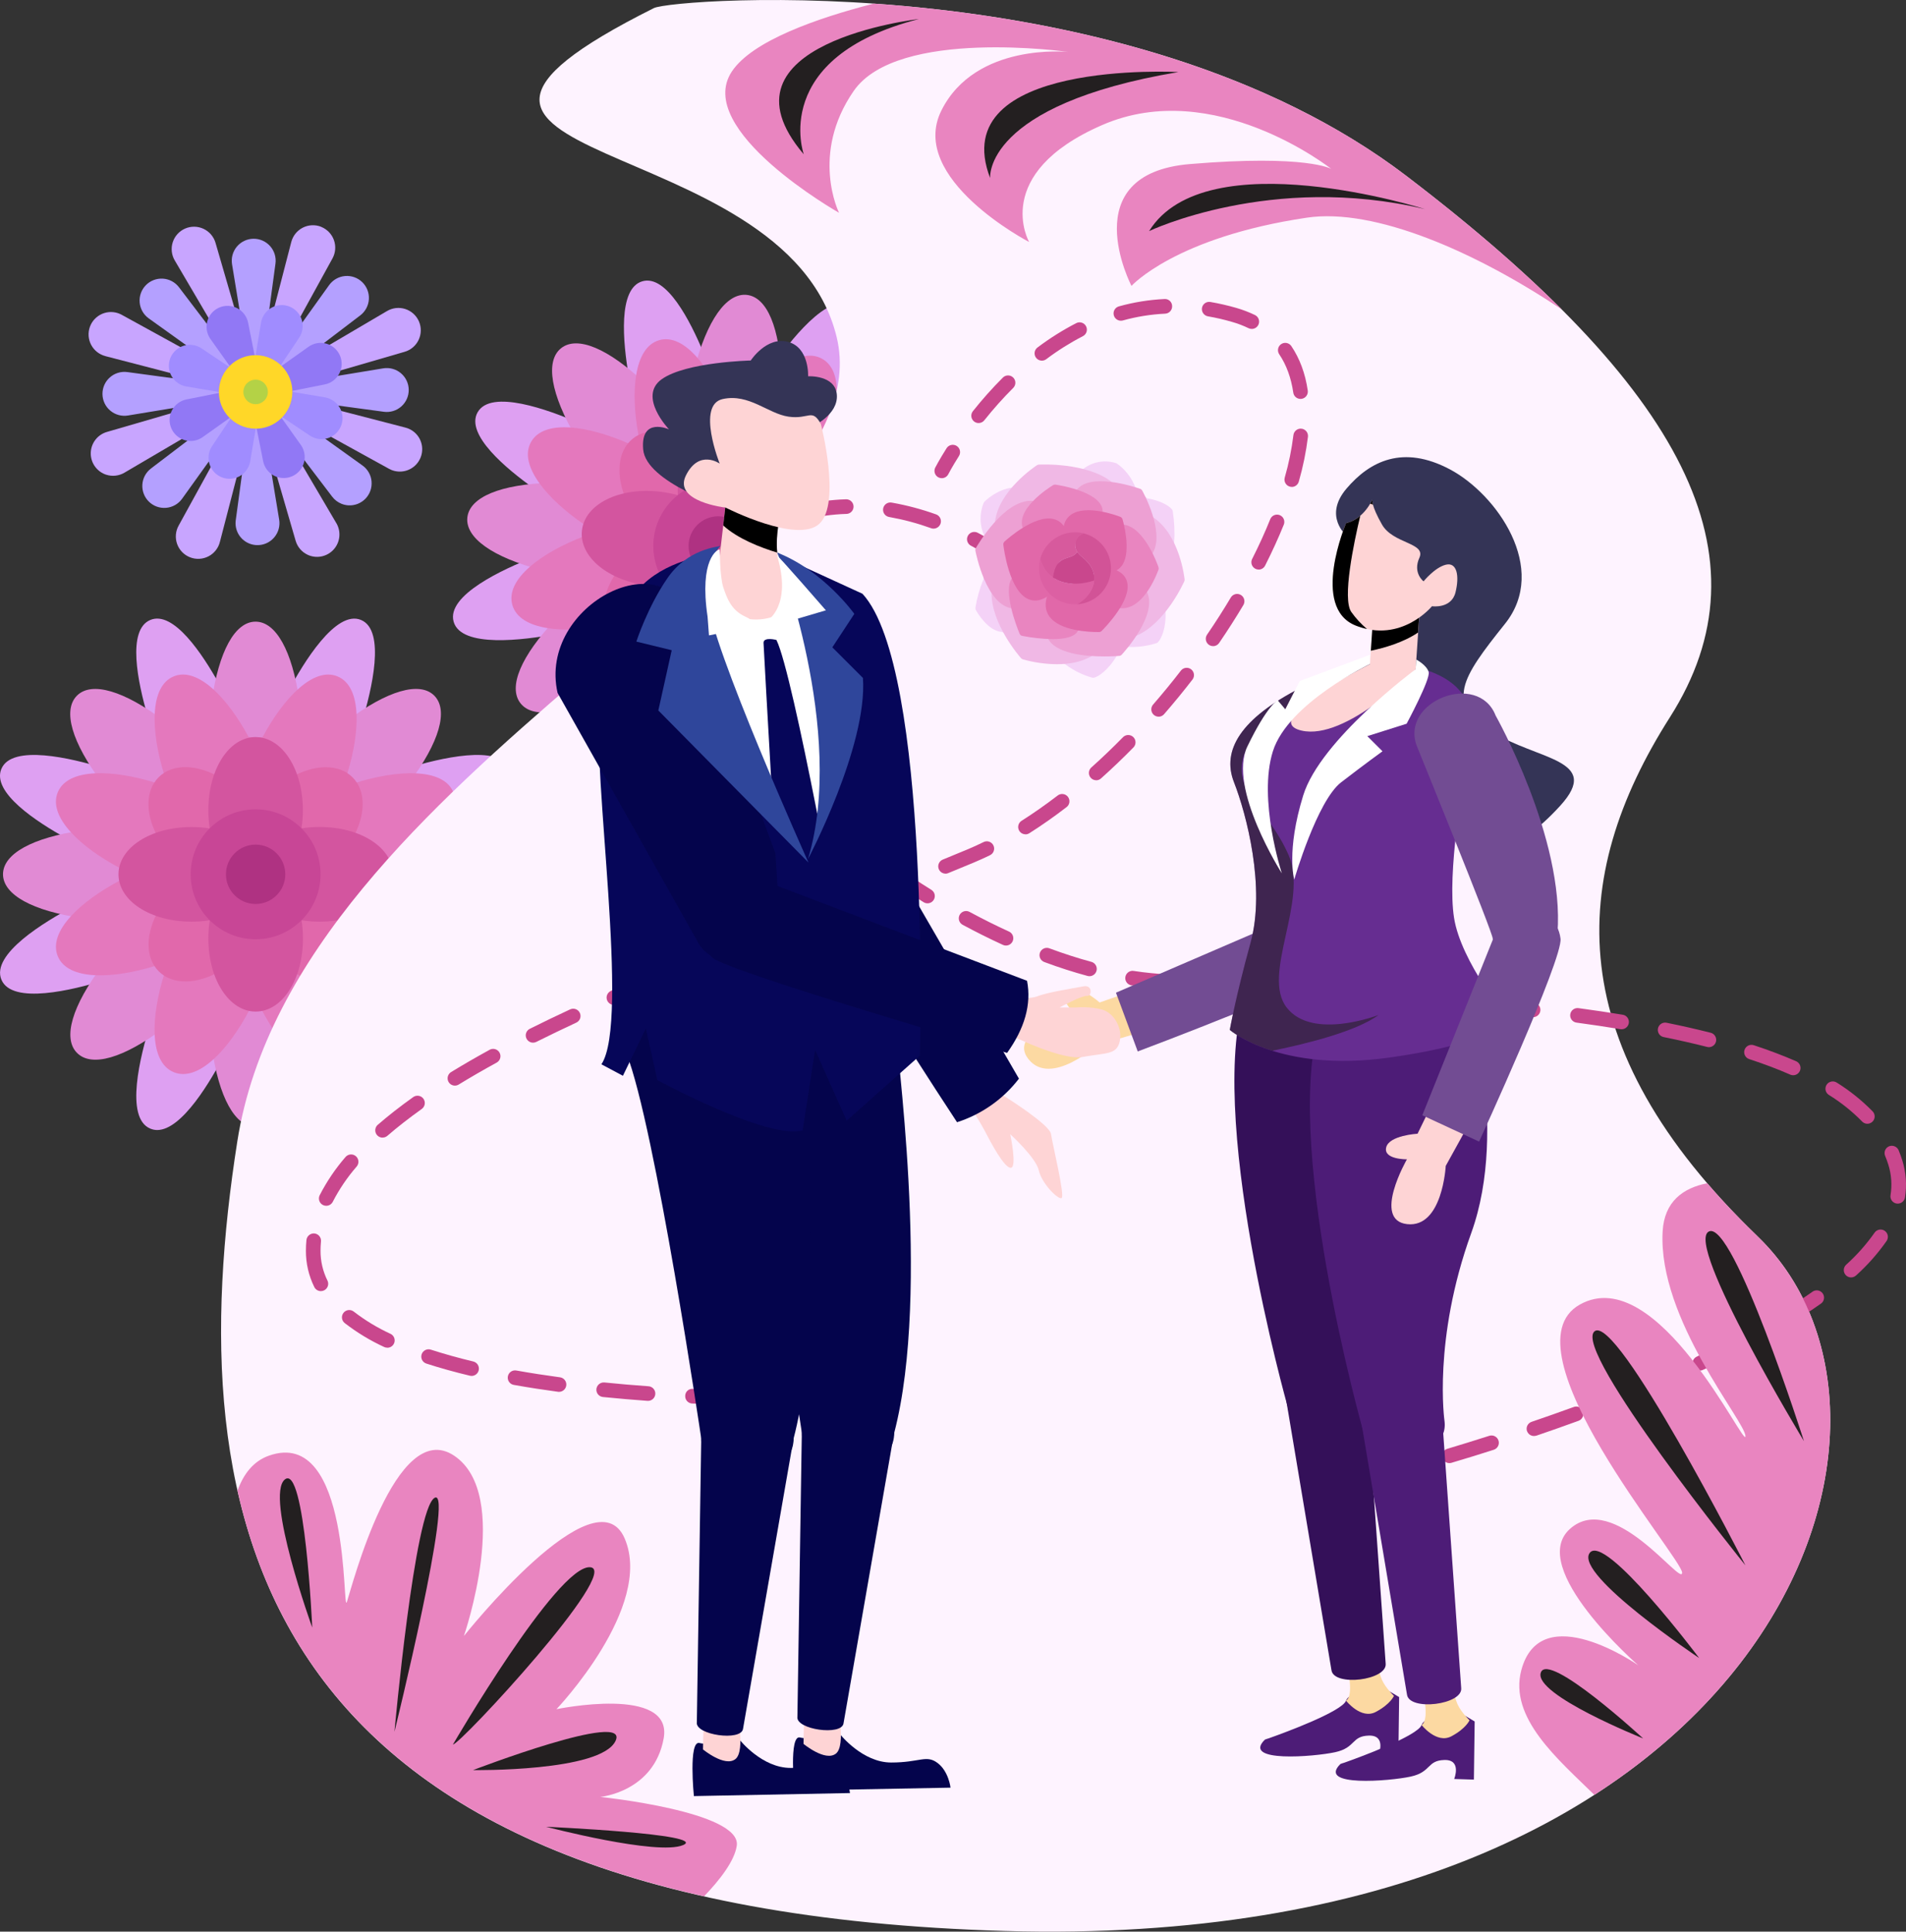 <svg width="746" height="756" viewBox="0 0 746 756" fill="none" xmlns="http://www.w3.org/2000/svg">
<rect x="0" y="0" width="746" height="756" fill="#333333" stroke="none"/>
<g clip-path="url(#clip0)">
<path d="M125.718 88.771C124.562 88.312 123.323 88.104 122.081 88.161C120.839 88.218 119.623 88.539 118.515 89.102C117.406 89.665 116.431 90.458 115.652 91.428C114.874 92.398 114.311 93.522 114.001 94.726L107.165 121.083C107.017 121.649 107.082 122.249 107.346 122.771C107.611 123.293 108.057 123.701 108.6 123.916L108.648 123.927L114.145 125.973C114.684 126.173 115.277 126.173 115.816 125.972C116.355 125.771 116.803 125.384 117.08 124.88L130.133 101.131C130.728 100.043 131.086 98.842 131.182 97.606C131.279 96.37 131.112 95.127 130.692 93.961C130.273 92.794 129.611 91.73 128.75 90.838C127.889 89.947 126.848 89.248 125.697 88.789L125.718 88.771Z" fill="#C8A5FF"/>
<path d="M92.936 185.613C93.078 185.034 93.002 184.422 92.724 183.894C92.445 183.367 91.982 182.96 91.423 182.751L85.913 180.787C85.376 180.594 84.788 180.6 84.255 180.803C83.722 181.005 83.278 181.391 83.004 181.891L69.938 205.671C69.326 206.76 68.954 207.967 68.847 209.211C68.74 210.456 68.9 211.709 69.317 212.886C69.734 214.064 70.397 215.138 71.263 216.038C72.129 216.937 73.178 217.642 74.338 218.103C75.499 218.564 76.744 218.771 77.992 218.711C79.239 218.651 80.459 218.325 81.57 217.755C82.681 217.185 83.657 216.383 84.433 215.405C85.209 214.426 85.767 213.293 86.069 212.081L92.936 185.613Z" fill="#C8A5FF"/>
<path d="M70.277 144.746L72.463 139.246C72.679 138.703 72.69 138.1 72.493 137.55C72.296 137 71.905 136.541 71.394 136.259L47.785 123.286C46.736 122.684 45.574 122.305 44.371 122.174C43.169 122.043 41.952 122.163 40.798 122.526C39.644 122.888 38.577 123.486 37.666 124.282C36.754 125.078 36.017 126.053 35.502 127.148C34.986 128.242 34.702 129.432 34.669 130.641C34.636 131.851 34.853 133.054 35.308 134.175C35.762 135.297 36.444 136.311 37.311 137.156C38.177 138 39.209 138.656 40.341 139.082C40.682 139.216 41.032 139.328 41.387 139.419L67.46 146.185C68.024 146.33 68.621 146.263 69.14 145.998C69.659 145.733 70.063 145.288 70.277 144.746Z" fill="#C8A5FF"/>
<path d="M164.323 171.874C163.765 170.77 162.979 169.796 162.016 169.019C161.053 168.242 159.935 167.679 158.738 167.367L132.516 160.567C131.949 160.419 131.348 160.484 130.826 160.75C130.303 161.015 129.897 161.463 129.682 162.008L127.529 167.482C127.321 168.019 127.313 168.612 127.507 169.154C127.701 169.696 128.083 170.15 128.585 170.432L152.285 183.493C152.604 183.667 152.932 183.822 153.269 183.957C154.921 184.61 156.732 184.745 158.462 184.344C160.193 183.944 161.76 183.026 162.958 181.714C164.155 180.401 164.925 178.756 165.165 176.996C165.406 175.236 165.106 173.444 164.305 171.859L164.323 171.874Z" fill="#C8A5FF"/>
<path d="M129.316 143.823C129.528 144.391 129.946 144.857 130.487 145.129C131.028 145.402 131.651 145.459 132.233 145.291L158.289 137.713C159.493 137.377 160.611 136.787 161.568 135.983C162.524 135.179 163.298 134.18 163.837 133.052C164.376 131.924 164.667 130.694 164.691 129.444C164.715 128.195 164.472 126.955 163.977 125.807C163.482 124.659 162.748 123.631 161.823 122.791C160.898 121.951 159.803 121.318 158.614 120.936C157.424 120.554 156.166 120.431 154.925 120.575C153.684 120.72 152.488 121.128 151.418 121.773L128.285 135.379C127.799 135.664 127.429 136.112 127.241 136.643C127.052 137.174 127.056 137.754 127.253 138.283L129.316 143.823Z" fill="#C8A5FF"/>
<path d="M70.619 162.886C70.388 162.347 69.969 161.912 69.44 161.661C68.911 161.41 68.308 161.361 67.745 161.523L41.804 169.066C40.058 169.58 38.516 170.626 37.392 172.057C36.268 173.488 35.617 175.234 35.531 177.052C35.444 178.87 35.926 180.67 36.909 182.201C37.892 183.733 39.328 184.92 41.017 185.598C41.181 185.663 41.353 185.724 41.536 185.782C42.715 186.168 43.963 186.298 45.197 186.165C46.43 186.032 47.621 185.638 48.691 185.009L71.987 171.328C72.488 171.032 72.865 170.563 73.047 170.01C73.229 169.456 73.204 168.855 72.976 168.319L70.619 162.886Z" fill="#C8A5FF"/>
<path d="M84.381 95.134C84.045 93.93 83.455 92.812 82.652 91.855C81.848 90.898 80.849 90.124 79.722 89.586C78.594 89.047 77.364 88.756 76.115 88.732C74.866 88.708 73.626 88.951 72.478 89.446C71.331 89.941 70.303 90.676 69.463 91.602C68.623 92.527 67.99 93.621 67.608 94.811C67.226 96.001 67.103 97.26 67.247 98.501C67.391 99.743 67.799 100.939 68.444 102.009L82.173 125.366C82.47 125.871 82.941 126.25 83.498 126.431C84.055 126.611 84.659 126.581 85.195 126.347L90.586 123.996C91.121 123.764 91.553 123.345 91.802 122.818C92.05 122.29 92.098 121.69 91.936 121.13L84.381 95.134Z" fill="#C8A5FF"/>
<path d="M131.649 204.769L117.903 181.387C117.599 180.87 117.112 180.486 116.539 180.311C115.966 180.136 115.348 180.181 114.807 180.439L109.48 182.978C108.965 183.222 108.554 183.641 108.32 184.16C108.087 184.679 108.046 185.264 108.205 185.811L115.712 211.645C116.059 212.836 116.655 213.94 117.46 214.884C118.265 215.827 119.262 216.589 120.383 217.118L120.894 217.341C122.588 218.006 124.447 218.127 126.212 217.687C127.978 217.247 129.563 216.268 130.746 214.886C131.93 213.504 132.654 211.787 132.818 209.975C132.982 208.162 132.577 206.344 131.66 204.772L131.649 204.769Z" fill="#C8A5FF"/>
<path d="M145.429 188.403C145.32 187.173 144.947 185.981 144.336 184.909C143.724 183.837 142.888 182.91 141.885 182.19L112.266 160.955C112.713 160.237 113.097 159.483 113.416 158.7C113.722 157.915 113.96 157.105 114.126 156.279L150.237 161.161C151.462 161.326 152.707 161.224 153.889 160.863C155.07 160.502 156.16 159.89 157.084 159.07C158.008 158.249 158.744 157.239 159.243 156.108C159.741 154.978 159.99 153.753 159.972 152.517C159.954 151.281 159.67 150.064 159.139 148.948C158.608 147.833 157.843 146.845 156.896 146.051C155.949 145.258 154.841 144.679 153.65 144.352C152.458 144.026 151.21 143.961 149.991 144.16L114.037 150.096C113.655 148.453 112.986 146.89 112.063 145.478L141.043 123.406C142.02 122.654 142.823 121.7 143.398 120.61C143.974 119.52 144.308 118.319 144.379 117.088C144.449 115.857 144.254 114.626 143.807 113.477C143.36 112.329 142.671 111.29 141.787 110.431C140.903 109.572 139.844 108.914 138.683 108.5C137.522 108.087 136.286 107.928 135.058 108.034C133.83 108.141 132.64 108.51 131.567 109.117C130.495 109.725 129.565 110.556 128.842 111.554L107.609 141.177C106.892 140.73 106.138 140.347 105.354 140.032C104.568 139.723 103.756 139.485 102.928 139.321L107.815 103.195C107.982 101.969 107.882 100.722 107.523 99.538C107.163 98.354 106.553 97.262 105.732 96.336C104.912 95.41 103.902 94.672 102.77 94.173C101.638 93.673 100.412 93.424 99.175 93.442C97.939 93.46 96.72 93.745 95.604 94.278C94.487 94.81 93.499 95.577 92.706 96.527C91.912 97.477 91.334 98.586 91.009 99.78C90.684 100.974 90.621 102.224 90.823 103.444L96.721 139.399C95.076 139.79 93.512 140.466 92.1 141.396L70.037 112.406C69.287 111.426 68.335 110.62 67.246 110.042C66.156 109.464 64.955 109.127 63.724 109.055C62.493 108.982 61.26 109.176 60.11 109.623C58.961 110.07 57.921 110.759 57.061 111.644C56.202 112.529 55.543 113.589 55.129 114.751C54.716 115.914 54.557 117.151 54.665 118.38C54.773 119.609 55.144 120.801 55.753 121.873C56.362 122.946 57.195 123.875 58.196 124.596L87.853 145.835C87.406 146.55 87.023 147.303 86.71 148.086C86.398 148.871 86.158 149.683 85.993 150.511L49.855 145.622C48.629 145.456 47.382 145.555 46.199 145.915C45.015 146.275 43.923 146.886 42.997 147.706C42.071 148.527 41.333 149.538 40.834 150.67C40.334 151.802 40.085 153.028 40.103 154.265C40.121 155.502 40.406 156.721 40.938 157.838C41.47 158.955 42.237 159.943 43.187 160.736C44.136 161.529 45.245 162.108 46.439 162.433C47.632 162.758 48.882 162.821 50.102 162.618L86.055 156.688C86.445 158.332 87.119 159.896 88.046 161.309L59.065 183.381C58.086 184.132 57.28 185.084 56.701 186.174C56.123 187.264 55.786 188.465 55.714 189.697C55.642 190.928 55.835 192.161 56.282 193.311C56.729 194.461 57.418 195.501 58.302 196.361C59.187 197.221 60.246 197.88 61.408 198.293C62.57 198.706 63.808 198.865 65.036 198.757C66.265 198.649 67.456 198.278 68.529 197.668C69.601 197.059 70.53 196.225 71.251 195.225L92.477 165.634C93.907 166.541 95.495 167.172 97.157 167.495L92.271 203.615C92.013 205.513 92.398 207.442 93.363 209.096C94.328 210.749 95.819 212.032 97.598 212.74C99.28 213.411 101.131 213.533 102.887 213.089C104.643 212.646 106.214 211.659 107.376 210.27C108.17 209.323 108.749 208.216 109.075 207.025C109.4 205.833 109.464 204.585 109.263 203.366L103.338 167.406C104.984 167.019 106.548 166.345 107.958 165.414L130.022 194.399C130.965 195.639 132.228 196.6 133.675 197.178C134.527 197.519 135.428 197.722 136.344 197.782C137.578 197.856 138.814 197.662 139.967 197.215C141.12 196.767 142.163 196.076 143.024 195.189C143.886 194.302 144.546 193.239 144.96 192.074C145.374 190.908 145.531 189.667 145.422 188.435L145.429 188.403Z" fill="#B4A0FF"/>
<path d="M132.997 159.609C132.396 158.536 131.562 157.612 130.557 156.904C129.551 156.197 128.399 155.725 127.187 155.522L114.409 153.368C114.405 151.412 114.004 149.478 113.229 147.682C112.454 145.887 111.322 144.268 109.902 142.924L117.108 132.149C117.784 131.131 118.224 129.974 118.396 128.764C118.568 127.554 118.468 126.321 118.103 125.155C117.737 123.989 117.117 122.919 116.286 122.023C115.454 121.127 114.434 120.428 113.298 119.977C112.163 119.526 110.941 119.334 109.722 119.416C108.502 119.497 107.317 119.85 106.251 120.448C105.185 121.046 104.267 121.874 103.562 122.873C102.857 123.871 102.383 125.014 102.176 126.219L100.057 139.014C98.101 139.019 96.167 139.421 94.371 140.195C92.576 140.97 90.956 142.102 89.61 143.522L78.843 136.321C77.825 135.646 76.669 135.206 75.459 135.034C74.249 134.862 73.017 134.962 71.85 135.328C70.684 135.693 69.615 136.314 68.719 137.146C67.823 137.977 67.124 138.998 66.673 140.134C66.222 141.27 66.03 142.492 66.112 143.711C66.193 144.931 66.545 146.117 67.143 147.183C67.741 148.249 68.569 149.167 69.567 149.872C70.565 150.577 71.708 151.051 72.912 151.258L85.685 153.411C85.688 155.367 86.09 157.302 86.864 159.099C87.639 160.895 88.77 162.515 90.19 163.86L82.989 174.636C82.314 175.654 81.874 176.811 81.702 178.021C81.53 179.231 81.63 180.464 81.995 181.63C82.36 182.796 82.981 183.867 83.812 184.762C84.643 185.658 85.664 186.357 86.799 186.808C87.935 187.259 89.157 187.451 90.376 187.369C91.595 187.288 92.781 186.935 93.847 186.337C94.912 185.739 95.831 184.911 96.536 183.913C97.241 182.914 97.714 181.771 97.921 180.567L100.077 167.785C102.033 167.783 103.968 167.382 105.764 166.607C107.56 165.832 109.179 164.699 110.523 163.277L121.29 170.483C122.826 171.51 124.663 171.988 126.505 171.841C128.346 171.694 130.084 170.93 131.438 169.672C132.792 168.415 133.682 166.737 133.965 164.911C134.248 163.085 133.907 161.217 132.997 159.609Z" fill="#A08CFF"/>
<path d="M117.725 174.111L110.219 163.556C111.601 162.171 112.687 160.519 113.41 158.7C114.133 156.881 114.478 154.934 114.424 152.978L127.126 150.457C128.326 150.217 129.457 149.712 130.437 148.979C131.417 148.245 132.22 147.302 132.789 146.219C133.358 145.135 133.677 143.937 133.723 142.714C133.77 141.491 133.542 140.273 133.057 139.15C132.573 138.026 131.843 137.025 130.921 136.219C130 135.414 128.91 134.825 127.732 134.495C126.553 134.166 125.316 134.104 124.111 134.314C122.905 134.524 121.762 135.001 120.764 135.71L110.211 143.219C108.827 141.835 107.175 140.749 105.355 140.027C103.538 139.3 101.591 138.957 99.635 139.02L97.11 126.313C96.872 125.112 96.368 123.98 95.636 122.998C94.903 122.017 93.961 121.212 92.877 120.642C91.793 120.073 90.596 119.753 89.373 119.706C88.149 119.659 86.931 119.886 85.806 120.371C84.682 120.856 83.681 121.586 82.875 122.509C82.069 123.431 81.48 124.522 81.15 125.701C80.82 126.88 80.759 128.118 80.969 129.325C81.18 130.531 81.657 131.675 82.367 132.673L89.873 143.228C88.49 144.614 87.404 146.267 86.681 148.086C85.958 149.906 85.613 151.854 85.667 153.811L72.965 156.333C71.767 156.575 70.638 157.082 69.661 157.816C68.683 158.551 67.882 159.494 67.316 160.578C66.749 161.661 66.432 162.858 66.387 164.079C66.342 165.301 66.57 166.518 67.055 167.64C67.54 168.762 68.269 169.762 69.19 170.566C70.11 171.371 71.199 171.959 72.376 172.289C73.553 172.619 74.788 172.682 75.993 172.473C77.197 172.264 78.34 171.789 79.337 171.082L89.89 163.573C91.273 164.959 92.924 166.046 94.743 166.77C96.562 167.493 98.509 167.836 100.465 167.777L102.99 180.484C103.225 181.686 103.728 182.819 104.461 183.8C105.194 184.781 106.139 185.585 107.225 186.151C107.484 186.288 107.75 186.41 108.023 186.516C109.67 187.168 111.483 187.27 113.192 186.807C114.901 186.343 116.415 185.339 117.507 183.945C118.6 182.551 119.212 180.84 119.253 179.069C119.294 177.299 118.761 175.562 117.734 174.119L117.725 174.111Z" fill="#9178F5"/>
<path d="M96.875 167.426C104.623 169.178 112.325 164.316 114.078 156.565C115.831 148.815 110.971 141.112 103.222 139.359C95.474 137.607 87.772 142.47 86.019 150.22C84.267 157.97 89.127 165.674 96.875 167.426Z" fill="#FFD728"/>
<path d="M98.991 158.07C101.574 158.654 104.141 157.034 104.725 154.45C105.31 151.867 103.689 149.299 101.107 148.715C98.524 148.131 95.957 149.752 95.372 152.335C94.788 154.918 96.408 157.486 98.991 158.07Z" fill="#B4D246"/>
<path d="M349.971 233.908L353.206 209.321C365.056 204.7 387.649 194.402 384.666 184C381.716 173.697 357.432 176.795 345.029 179.106L329.332 158.849C334.291 147.402 342.676 124.605 333.355 119.431C324.034 114.258 308.988 133.6 301.741 144.199L275.305 137.963C270.188 125.651 260.872 107.37 251.436 110.086C241.814 112.823 243.774 133.863 246.133 147.445L226.358 165.457C214.798 160.437 192.073 152.093 186.907 161.411C182.09 170.089 198.116 183.453 209.177 191.303L209.008 218.031C196.994 222.712 174.586 232.972 177.558 243.346C180.53 253.721 205.067 250.513 217.513 248.18L233.539 267.046C228.252 278.948 219.308 302.577 228.886 307.888C229.695 308.359 230.59 308.661 231.519 308.775C241.201 309.87 254.715 291.869 261.485 281.757L285.732 286.389C290.291 297.968 300.51 320.228 310.821 317.288C321.133 314.348 318.008 289.843 315.66 277.35L335.752 261.851C347.246 266.855 370.157 275.319 375.351 265.962C380.611 256.393 360.688 241.156 349.971 233.908Z" fill="#DEA0F2"/>
<path d="M379.352 224.896C380.26 216.92 369.5 209.293 350.48 204.339L344.892 184.876C358.411 170.582 363.501 158.417 358.504 152.132C353.507 145.847 340.443 148.075 323.475 158.077L305.862 147.845C305.26 128.399 300.263 116.327 292.349 115.424C284.325 114.509 276.668 125.382 271.715 144.615L252.558 150.09C238.18 136.403 225.931 131.246 219.615 136.277C213.299 141.308 215.554 154.3 225.531 171.315L215.537 188.971C195.97 189.519 183.825 194.545 182.922 202.494C182.019 210.443 192.818 218.135 211.93 223.095L217.628 242.257C203.901 256.672 198.712 268.946 203.748 275.28C208.783 281.615 221.678 279.354 238.574 269.466L256.401 279.025C256.915 298.805 261.923 311.074 269.925 311.983C277.927 312.892 285.551 302.096 290.51 282.967L310.022 277.569C324.253 291.015 336.392 296.073 342.654 291.091C348.915 286.109 346.715 273.025 336.715 256.053L346.638 238.435C366.265 237.866 378.443 232.857 379.352 224.896Z" fill="#E18AD4"/>
<path d="M333.907 222.323L334.088 217.319C350.218 211.056 364.557 200.643 361.679 190.592C358.8 180.54 341.039 179.292 324.017 182.56L321.193 178.728C328.122 162.966 330.886 145.453 321.74 140.405C312.726 135.401 299.48 146.783 289.847 160.76L284.473 160.07C278.239 144.336 267.894 130.288 258.015 133.135C248.032 135.998 246.762 153.626 249.92 170.461L246.406 173.746C230.495 166.684 212.91 163.848 207.814 173.04C202.768 182.15 214.382 195.546 228.569 205.226L228.525 209.912C212.171 216.175 197.634 226.632 200.54 236.788C203.419 246.839 221.163 248.071 238.125 244.83L241.201 248.317C234.086 264.254 231.256 281.899 240.462 287.002C249.668 292.104 263.012 280.399 272.716 266.121L277.374 266.433C282.847 280.668 291.566 293.571 300.438 294.584C301.698 294.731 302.974 294.627 304.193 294.278C314.269 291.387 315.484 273.627 312.217 256.59L316.048 253.754C331.816 260.701 349.325 263.466 354.361 254.345C359.396 245.224 347.946 231.97 333.907 222.323Z" fill="#E478BD"/>
<path d="M317.083 231.483L320.367 204.153C326.677 195.426 327.772 186.124 323.103 180.272C318.435 174.419 309.015 173.368 299.021 177.666L272.301 174.929C263.346 168.123 253.779 166.826 247.715 171.644C241.65 176.461 240.758 186.13 245.399 196.417L242.165 222.767C235.597 231.63 234.36 241.096 239.111 247.075C243.861 253.053 253.232 254.027 263.264 249.686L290.193 252.62C294.719 255.998 299.404 257.969 303.701 258.462C307.827 258.933 311.593 258.035 314.527 255.725C320.465 250.978 321.434 241.545 317.083 231.483Z" fill="#E168AB"/>
<path d="M308.145 198.13C305.762 197.853 303.36 197.771 300.964 197.884C301.611 195.573 302.07 193.213 302.338 190.827C304.155 174.912 297.499 161.521 287.182 160.344C276.865 159.167 267.364 170.713 265.546 186.623C265.272 189.006 265.19 191.408 265.3 193.805C262.99 193.157 260.63 192.698 258.245 192.431C242.334 190.614 228.947 197.271 227.77 207.591C226.593 217.911 238.136 227.415 254.042 229.232C256.427 229.507 258.83 229.589 261.228 229.479C260.578 231.79 260.117 234.15 259.849 236.536C258.032 252.451 264.693 265.842 275.01 267.019C285.327 268.196 294.823 256.65 296.64 240.74C296.917 238.355 297 235.951 296.886 233.552C299.197 234.201 301.556 234.662 303.941 234.932C319.852 236.749 333.24 230.086 334.416 219.767C335.593 209.447 324.077 199.948 308.145 198.13Z" fill="#D3559F"/>
<path d="M281.118 239.109C295.156 239.109 306.536 227.726 306.536 213.684C306.536 199.643 295.156 188.26 281.118 188.26C267.08 188.26 255.7 199.643 255.7 213.684C255.7 227.726 267.08 239.109 281.118 239.109Z" fill="#C84696"/>
<path d="M281.118 225.302C287.532 225.302 292.732 220.1 292.732 213.684C292.732 207.268 287.532 202.067 281.118 202.067C274.703 202.067 269.503 207.268 269.503 213.684C269.503 220.1 274.703 225.302 281.118 225.302Z" fill="#AF3282"/>
<path d="M170.766 354.467L171.193 329.672C182.44 323.737 203.72 310.943 199.583 300.946C195.478 291.042 171.707 296.878 159.628 300.579L141.758 282.255C145.392 270.315 151.133 246.713 141.292 242.635C131.451 238.556 118.688 259.475 112.684 270.829L85.722 267.627C79.247 255.977 67.918 238.868 58.849 242.635C49.604 246.467 53.923 267.129 57.814 280.356L40.185 300.492C28.144 296.818 4.609 291.102 0.531 300.946C-3.284 310.116 14.17 321.575 26.047 328.123L28.904 354.697C17.515 360.708 -3.596 373.442 0.547 383.412C4.691 393.381 28.691 387.414 40.776 383.691L58.838 400.613C54.93 413.041 48.723 437.53 58.838 441.723C59.688 442.081 60.602 442.268 61.525 442.271C71.267 442.271 82.652 422.841 88.234 412.028L112.864 413.879C118.682 424.839 131.358 445.813 141.27 441.723C151.182 437.634 145.299 413.643 141.55 401.495L159.759 383.817C171.746 387.485 195.467 393.299 199.566 383.412C203.737 373.333 182.189 360.456 170.766 354.467Z" fill="#DEA0F2"/>
<path d="M198.915 342.171C198.915 334.139 187.366 327.789 167.903 325.018L160.148 306.328C171.959 290.593 175.631 277.925 169.961 272.247C164.291 266.57 151.571 270.26 135.808 282.129L117.128 273.961C114.331 254.706 107.993 243.302 100.029 243.302C91.951 243.302 85.58 254.969 82.838 274.645L64.415 282.255C48.575 270.293 35.828 266.554 30.119 272.264C24.411 277.974 28.127 290.632 39.971 306.388L32.051 325.046C12.676 327.827 1.177 334.178 1.177 342.171C1.177 350.164 12.786 356.586 32.374 359.345L40.207 377.713C28.198 393.589 24.438 406.373 30.158 412.099C35.877 417.826 48.433 414.114 64.092 402.376L82.887 409.849C85.624 429.443 92.005 441.055 100.062 441.055C108.119 441.055 114.468 429.454 117.232 409.899L136.005 402.393C151.675 414.136 164.302 417.788 169.939 412.127C175.577 406.466 171.926 393.743 160.087 377.97L167.947 359.356C187.383 356.547 198.915 350.197 198.915 342.171Z" fill="#E18AD4"/>
<path d="M153.47 344.777L153.087 339.784C168.412 331.736 181.471 319.763 177.47 310.1C173.47 300.437 155.687 301.214 139.13 306.393L135.885 302.884C140.986 286.46 141.747 268.727 132.119 264.736C122.596 260.783 110.724 273.589 102.733 288.573L97.32 288.496C89.34 273.567 77.469 260.783 67.978 264.731C58.383 268.711 59.117 286.367 64.147 302.736L61.032 306.421C44.421 301.209 26.627 300.398 22.605 310.1C18.642 319.724 31.701 331.714 46.895 339.724L47.382 344.382C31.838 352.463 18.609 364.497 22.621 374.258C26.622 383.916 44.388 383.127 60.879 377.986L64.327 381.107C59.095 397.745 58.252 415.598 67.978 419.622C77.704 423.646 89.636 410.506 97.659 395.221L102.317 394.996C109.383 408.541 119.492 420.355 128.425 420.355C129.693 420.359 130.948 420.109 132.119 419.622C141.801 415.609 140.997 397.827 135.819 381.266L139.311 378.019C155.769 383.133 173.48 383.894 177.47 374.258C181.46 364.623 168.522 352.77 153.47 344.777Z" fill="#E478BD"/>
<path d="M137.8 355.786L137.975 328.259C143.252 318.87 143.284 309.508 137.975 304.22C132.666 298.931 123.198 298.953 113.729 304.362L86.871 304.68C77.206 298.942 67.551 298.734 62.078 304.22C56.604 309.705 56.801 319.401 62.581 329.097L62.395 355.644C56.851 365.197 56.714 374.74 62.116 380.138C67.518 385.536 76.921 385.399 86.401 379.974L113.483 379.837C118.37 382.678 123.241 384.107 127.571 384.107C131.719 384.107 135.365 382.793 138.014 380.138C143.361 374.773 143.257 365.29 137.8 355.786Z" fill="#E168AB"/>
<path d="M125.157 323.661C122.758 323.65 120.362 323.833 117.993 324.208C118.368 321.838 118.551 319.441 118.54 317.042C118.54 301.023 110.407 288.475 100.024 288.475C89.641 288.475 81.552 301.045 81.552 317.064C81.541 319.463 81.724 321.86 82.099 324.23C79.729 323.855 77.334 323.672 74.934 323.683C58.92 323.683 46.375 331.813 46.375 342.198C46.375 352.584 58.92 360.719 74.934 360.719C77.334 360.73 79.729 360.547 82.099 360.172C81.724 362.542 81.541 364.938 81.552 367.338C81.552 383.357 89.685 395.911 100.068 395.911C110.45 395.911 118.584 383.357 118.584 367.338C118.594 364.938 118.411 362.542 118.036 360.172C120.406 360.547 122.802 360.73 125.201 360.719C141.216 360.719 153.76 352.589 153.76 342.198C153.76 331.807 141.172 323.661 125.157 323.661Z" fill="#D3559F"/>
<path d="M100.046 367.606C114.084 367.606 125.464 356.223 125.464 342.182C125.464 328.14 114.084 316.757 100.046 316.757C86.008 316.757 74.628 328.14 74.628 342.182C74.628 356.223 86.008 367.606 100.046 367.606Z" fill="#C84696"/>
<path d="M100.046 353.799C106.46 353.799 111.66 348.598 111.66 342.182C111.66 335.766 106.46 330.564 100.046 330.564C93.632 330.564 88.432 335.766 88.432 342.182C88.432 348.598 93.632 353.799 100.046 353.799Z" fill="#AF3282"/>
<path d="M255.946 3.159C263.609 -0.673 441.895 -14.01 550.605 68.976C659.315 151.962 693.643 217.774 653.59 280.728C613.536 343.682 610.679 409.493 687.918 483.895C765.157 558.297 690.781 764.322 393.265 755.737C95.75 747.153 69.998 592.634 92.887 446.694C115.776 300.754 347.492 214.911 327.466 131.941C307.439 48.971 130.072 66.113 255.946 3.159Z" fill="#FEF3FF"/>
<path d="M368.602 187.154C368.15 187.152 367.704 187.046 367.3 186.842C366.629 186.496 366.121 185.9 365.887 185.182C365.654 184.465 365.713 183.684 366.052 183.009C366.112 182.889 367.612 179.976 370.507 175.388C370.917 174.757 371.56 174.313 372.295 174.152C373.031 173.992 373.8 174.127 374.436 174.529C375.073 174.932 375.525 175.569 375.695 176.303C375.865 177.036 375.739 177.807 375.345 178.449C372.609 182.785 371.158 185.566 371.147 185.615C370.905 186.081 370.54 186.47 370.091 186.742C369.642 187.013 369.127 187.156 368.602 187.154Z" fill="#C9478D"/>
<path d="M314.111 550.331C311.505 550.331 308.78 550.331 305.972 550.298C305.213 550.298 304.485 549.996 303.948 549.459C303.411 548.922 303.109 548.194 303.109 547.435C303.109 546.675 303.411 545.947 303.948 545.41C304.485 544.873 305.213 544.571 305.972 544.571C312.304 544.626 318.161 544.615 323.355 544.571C323.731 544.57 324.103 544.642 324.451 544.784C324.799 544.926 325.116 545.136 325.383 545.4C325.65 545.665 325.862 545.98 326.008 546.326C326.153 546.673 326.229 547.045 326.231 547.421C326.233 547.797 326.161 548.17 326.018 548.518C325.876 548.866 325.667 549.183 325.402 549.45C325.138 549.717 324.823 549.929 324.477 550.075C324.13 550.22 323.758 550.296 323.382 550.298C320.531 550.314 317.411 550.331 314.111 550.331ZM288.534 549.986H288.441C282.793 549.827 276.947 549.608 270.927 549.313C270.55 549.298 270.179 549.208 269.837 549.049C269.495 548.891 269.188 548.665 268.933 548.387C268.679 548.108 268.482 547.782 268.354 547.427C268.227 547.072 268.171 546.695 268.19 546.318C268.188 545.936 268.267 545.557 268.42 545.207C268.573 544.857 268.798 544.543 269.08 544.285C269.362 544.027 269.695 543.831 270.057 543.71C270.42 543.589 270.803 543.545 271.184 543.581C277.15 543.865 282.968 544.084 288.567 544.237C289.326 544.248 290.05 544.559 290.58 545.103C291.109 545.647 291.401 546.38 291.391 547.139C291.381 547.898 291.07 548.623 290.526 549.153C289.982 549.682 289.249 549.974 288.49 549.964L288.534 549.986ZM253.675 548.267H253.461C247.671 547.845 241.831 547.353 235.991 546.761C235.617 546.724 235.254 546.614 234.923 546.436C234.591 546.259 234.298 546.018 234.061 545.727C233.823 545.436 233.644 545.101 233.536 544.741C233.428 544.381 233.391 544.004 233.429 543.63C233.515 542.879 233.89 542.191 234.474 541.713C235.059 541.234 235.807 541.003 236.56 541.068C242.356 541.653 248.141 542.163 253.872 542.557C254.603 542.62 255.282 542.961 255.769 543.51C256.255 544.059 256.513 544.775 256.487 545.508C256.462 546.242 256.156 546.937 255.633 547.452C255.109 547.966 254.408 548.26 253.675 548.272V548.267ZM218.931 544.736C218.801 544.746 218.671 544.746 218.542 544.736C212.675 543.942 206.867 543.049 201.186 542.037C200.805 541.983 200.439 541.852 200.11 541.654C199.781 541.455 199.495 541.192 199.269 540.88C199.044 540.569 198.883 540.215 198.798 539.84C198.712 539.465 198.703 539.076 198.77 538.698C198.838 538.319 198.981 537.958 199.192 537.636C199.402 537.314 199.675 537.037 199.995 536.823C200.314 536.609 200.673 536.461 201.051 536.389C201.429 536.317 201.817 536.322 202.193 536.403C207.798 537.405 213.523 538.286 219.314 539.069C220.004 539.195 220.624 539.571 221.056 540.125C221.487 540.679 221.699 541.373 221.652 542.074C221.604 542.774 221.301 543.433 220.799 543.924C220.297 544.415 219.632 544.704 218.931 544.736ZM184.602 538.511C184.381 538.513 184.16 538.487 183.945 538.434C177.925 536.994 172.172 535.396 166.913 533.688C166.548 533.577 166.21 533.394 165.917 533.151C165.624 532.907 165.383 532.608 165.207 532.27C165.031 531.932 164.925 531.562 164.894 531.182C164.863 530.803 164.907 530.421 165.026 530.059C165.144 529.697 165.334 529.362 165.583 529.074C165.832 528.786 166.136 528.551 166.478 528.382C166.819 528.213 167.191 528.114 167.571 528.091C167.951 528.067 168.332 528.12 168.691 528.246C173.798 529.888 179.37 531.465 185.259 532.866C185.937 533.032 186.531 533.44 186.929 534.013C187.327 534.586 187.503 535.285 187.422 535.979C187.341 536.672 187.01 537.312 186.491 537.778C185.972 538.245 185.3 538.505 184.602 538.511ZM151.566 527.457C151.142 527.455 150.724 527.362 150.34 527.184C144.862 524.654 139.688 521.514 134.916 517.822C134.322 517.351 133.939 516.663 133.851 515.909C133.764 515.155 133.98 514.398 134.451 513.803C134.922 513.209 135.61 512.826 136.363 512.738C137.117 512.651 137.874 512.867 138.468 513.338C142.899 516.757 147.702 519.665 152.786 522.005C153.387 522.275 153.877 522.744 154.172 523.334C154.468 523.923 154.551 524.596 154.407 525.24C154.264 525.883 153.903 526.457 153.385 526.865C152.867 527.273 152.225 527.49 151.566 527.479V527.457ZM125.584 505.318C125.05 505.319 124.527 505.17 124.073 504.888C123.619 504.607 123.253 504.203 123.017 503.724C120.838 499.315 119.713 494.459 119.733 489.539C119.733 488.127 119.801 486.724 119.936 485.329C120.016 484.578 120.387 483.888 120.968 483.406C121.55 482.925 122.297 482.689 123.05 482.751C123.805 482.822 124.502 483.189 124.986 483.774C125.471 484.358 125.703 485.11 125.633 485.866C125.513 487.092 125.458 488.313 125.453 489.55C125.442 493.586 126.369 497.569 128.162 501.184C128.497 501.865 128.549 502.65 128.306 503.369C128.063 504.087 127.544 504.68 126.865 505.017C126.468 505.217 126.029 505.32 125.584 505.318ZM127.686 471.922C127.241 471.924 126.802 471.821 126.405 471.621C125.727 471.282 125.212 470.688 124.971 469.97C124.731 469.251 124.786 468.466 125.124 467.788C127.879 462.416 131.271 457.396 135.228 452.837C135.472 452.549 135.77 452.312 136.105 452.14C136.44 451.968 136.806 451.863 137.181 451.832C137.557 451.801 137.935 451.844 138.294 451.959C138.653 452.074 138.985 452.259 139.273 452.503C139.56 452.747 139.797 453.045 139.969 453.38C140.142 453.715 140.246 454.081 140.277 454.457C140.308 454.832 140.265 455.21 140.15 455.569C140.035 455.928 139.85 456.261 139.607 456.549C135.952 460.748 132.816 465.37 130.264 470.318C130.027 470.8 129.66 471.205 129.204 471.489C128.749 471.772 128.223 471.922 127.686 471.922ZM149.732 445.249C149.149 445.248 148.58 445.069 148.102 444.736C147.623 444.403 147.258 443.932 147.054 443.385C146.85 442.839 146.819 442.243 146.963 441.678C147.107 441.113 147.42 440.605 147.86 440.223C152.02 436.615 156.716 432.947 161.817 429.317C162.436 428.904 163.192 428.748 163.924 428.883C164.656 429.018 165.307 429.433 165.738 430.04C166.17 430.646 166.348 431.397 166.235 432.133C166.122 432.869 165.727 433.532 165.134 433.982C160.208 437.502 155.632 441.055 151.604 444.548C151.083 444.993 150.418 445.234 149.732 445.227V445.249ZM178.045 424.894C177.422 424.892 176.816 424.688 176.32 424.311C175.824 423.933 175.464 423.405 175.296 422.804C175.127 422.204 175.159 421.565 175.387 420.985C175.614 420.405 176.025 419.914 176.557 419.589C181.275 416.698 186.408 413.736 191.783 410.785C192.444 410.47 193.201 410.42 193.897 410.646C194.594 410.872 195.178 411.356 195.528 411.999C195.879 412.642 195.97 413.395 195.782 414.103C195.594 414.811 195.143 415.421 194.52 415.806C189.211 418.718 184.17 421.631 179.529 424.472C179.082 424.746 178.569 424.892 178.045 424.894ZM208.63 408.081C207.987 408.079 207.363 407.861 206.859 407.461C206.355 407.061 206 406.503 205.852 405.876C205.704 405.25 205.771 404.592 206.043 404.009C206.315 403.425 206.775 402.951 207.349 402.661C212.499 400.082 217.781 397.548 223.15 395.051C223.491 394.893 223.859 394.803 224.234 394.786C224.609 394.77 224.984 394.828 225.336 394.957C225.689 395.085 226.013 395.282 226.29 395.536C226.566 395.79 226.79 396.096 226.949 396.436C227.107 396.777 227.197 397.145 227.213 397.52C227.23 397.895 227.172 398.27 227.043 398.623C226.915 398.976 226.718 399.3 226.464 399.576C226.21 399.853 225.904 400.077 225.564 400.236C220.237 402.71 215.017 405.225 209.905 407.78C209.51 407.979 209.073 408.082 208.63 408.081ZM240.265 393.299C239.612 393.295 238.98 393.067 238.474 392.654C237.968 392.24 237.618 391.666 237.483 391.027C237.348 390.388 237.436 389.721 237.732 389.139C238.028 388.556 238.515 388.092 239.11 387.824C244.43 385.492 249.798 383.198 255.213 380.943C255.908 380.674 256.681 380.687 257.367 380.98C258.053 381.274 258.597 381.824 258.882 382.513C259.168 383.202 259.173 383.975 258.897 384.668C258.62 385.361 258.084 385.918 257.402 386.22C252.027 388.465 246.693 390.746 241.398 393.064C241.046 393.225 240.664 393.312 240.276 393.321L240.265 393.299ZM272.475 379.82C271.811 379.819 271.168 379.588 270.656 379.164C270.144 378.741 269.795 378.153 269.669 377.501C269.543 376.849 269.647 376.173 269.965 375.589C270.282 375.006 270.792 374.55 271.408 374.302C276.819 372.112 282.234 369.966 287.653 367.864C288.352 367.624 289.117 367.663 289.787 367.975C290.457 368.286 290.981 368.845 291.249 369.534C291.518 370.222 291.509 370.988 291.225 371.671C290.941 372.354 290.405 372.9 289.727 373.196C284.345 375.298 278.95 377.437 273.543 379.612C273.205 379.758 272.843 379.836 272.475 379.842V379.82ZM304.976 367.092C304.306 367.095 303.657 366.863 303.141 366.436C302.624 366.01 302.275 365.415 302.152 364.757C302.03 364.098 302.142 363.418 302.47 362.834C302.798 362.25 303.321 361.8 303.947 361.562C309.453 359.442 314.893 357.361 320.268 355.321C320.978 355.051 321.766 355.074 322.459 355.385C323.152 355.696 323.692 356.27 323.962 356.98C324.232 357.69 324.209 358.478 323.898 359.171C323.587 359.864 323.014 360.405 322.304 360.675C316.946 362.712 311.5 364.787 306.005 366.905C305.677 367.036 305.328 367.106 304.976 367.113V367.092ZM337.602 354.648C336.946 354.628 336.317 354.384 335.819 353.955C335.322 353.527 334.987 352.941 334.87 352.295C334.754 351.649 334.862 350.982 335.178 350.407C335.494 349.832 335.998 349.382 336.606 349.134C342.181 346.999 347.607 344.91 352.883 342.866C353.584 342.617 354.355 342.651 355.031 342.96C355.708 343.27 356.237 343.83 356.508 344.524C356.778 345.217 356.768 345.988 356.48 346.674C356.191 347.36 355.647 347.907 354.963 348.198C349.687 350.246 344.25 352.339 338.653 354.478C338.318 354.608 337.961 354.674 337.602 354.669V354.648ZM370.118 341.93C369.451 341.939 368.801 341.714 368.282 341.293C367.763 340.873 367.407 340.284 367.277 339.629C367.147 338.974 367.251 338.294 367.57 337.707C367.889 337.12 368.403 336.664 369.024 336.417C372.439 335.037 375.734 333.677 378.908 332.338C380.912 331.5 382.904 330.586 384.902 329.601C385.242 329.42 385.615 329.309 385.999 329.276C386.382 329.243 386.769 329.287 387.135 329.407C387.501 329.527 387.839 329.719 388.129 329.973C388.419 330.226 388.655 330.535 388.823 330.882C388.99 331.229 389.086 331.606 389.105 331.991C389.123 332.376 389.064 332.76 388.931 333.122C388.797 333.483 388.592 333.814 388.328 334.094C388.063 334.374 387.745 334.598 387.392 334.752C385.305 335.767 383.22 336.712 381.136 337.588C377.936 338.939 374.614 340.311 371.169 341.705C370.837 341.852 370.481 341.935 370.118 341.952V341.93ZM401.365 326.529C400.746 326.528 400.145 326.326 399.65 325.954C399.156 325.582 398.795 325.059 398.623 324.465C398.45 323.87 398.475 323.236 398.693 322.657C398.911 322.077 399.311 321.584 399.833 321.252C404.48 318.306 409.208 314.989 413.899 311.397C414.196 311.154 414.538 310.973 414.906 310.864C415.274 310.756 415.66 310.723 416.041 310.766C416.422 310.81 416.79 310.93 417.124 311.119C417.458 311.308 417.751 311.562 417.984 311.866C418.218 312.171 418.388 312.519 418.485 312.89C418.581 313.261 418.602 313.648 418.546 314.028C418.491 314.407 418.359 314.772 418.16 315.1C417.96 315.427 417.697 315.712 417.386 315.936C412.558 319.648 407.687 323.053 402.898 326.097C402.44 326.391 401.909 326.548 401.365 326.551V326.529ZM429.049 305.369C428.469 305.369 427.904 305.192 427.426 304.863C426.949 304.534 426.583 304.068 426.377 303.526C426.17 302.984 426.133 302.393 426.27 301.829C426.407 301.266 426.712 300.757 427.144 300.371C431.342 296.621 435.529 292.602 439.612 288.447C440.15 287.94 440.864 287.66 441.603 287.667C442.342 287.673 443.05 287.966 443.579 288.483C444.107 289.001 444.415 289.702 444.438 290.442C444.461 291.181 444.197 291.9 443.701 292.449C439.53 296.703 435.245 300.804 430.954 304.641C430.434 305.12 429.755 305.387 429.049 305.391V305.369ZM453.476 280.487C452.928 280.487 452.39 280.33 451.929 280.033C451.467 279.736 451.101 279.313 450.873 278.814C450.646 278.314 450.567 277.76 450.646 277.217C450.725 276.674 450.959 276.165 451.32 275.751C455.069 271.426 458.758 266.937 462.266 262.382C462.742 261.816 463.417 261.457 464.152 261.378C464.886 261.299 465.623 261.507 466.207 261.959C466.792 262.411 467.179 263.071 467.288 263.802C467.397 264.533 467.22 265.277 466.793 265.88C463.213 270.517 459.458 275.1 455.627 279.507C455.361 279.818 455.032 280.069 454.661 280.242C454.289 280.415 453.886 280.506 453.476 280.509V280.487ZM474.822 252.878C474.236 252.885 473.663 252.711 473.18 252.38C472.555 251.949 472.126 251.29 471.985 250.544C471.845 249.798 472.005 249.028 472.43 248.399C475.714 243.615 478.834 238.72 481.735 233.853C481.927 233.53 482.181 233.247 482.482 233.022C482.784 232.796 483.127 232.633 483.491 232.54C483.856 232.447 484.235 232.427 484.608 232.481C484.98 232.535 485.338 232.662 485.662 232.854C485.985 233.046 486.268 233.3 486.493 233.602C486.718 233.903 486.882 234.246 486.974 234.611C487.067 234.976 487.087 235.355 487.033 235.728C486.98 236.1 486.853 236.459 486.661 236.782C483.7 241.753 480.503 246.746 477.17 251.635C476.908 252.024 476.554 252.343 476.14 252.563C475.726 252.784 475.264 252.899 474.795 252.9L474.822 252.878ZM492.648 222.909C492.159 222.91 491.678 222.786 491.251 222.548C490.824 222.31 490.465 221.967 490.208 221.55C489.952 221.134 489.806 220.659 489.786 220.17C489.766 219.681 489.871 219.195 490.092 218.759C492.78 213.449 495.182 208.177 497.208 203.102C497.511 202.425 498.064 201.893 498.751 201.616C499.439 201.34 500.206 201.34 500.893 201.618C501.58 201.896 502.132 202.43 502.434 203.106C502.736 203.783 502.763 204.551 502.511 205.248C500.398 210.476 497.925 215.885 495.172 221.343C494.935 221.818 494.572 222.218 494.121 222.499C493.671 222.779 493.151 222.929 492.621 222.931L492.648 222.909ZM505.593 190.559C505.33 190.56 505.068 190.523 504.815 190.449C504.454 190.348 504.115 190.176 503.82 189.943C503.525 189.71 503.279 189.422 503.095 189.094C502.911 188.766 502.794 188.405 502.751 188.031C502.707 187.658 502.737 187.28 502.84 186.918C504.409 181.472 505.546 175.911 506.238 170.286C506.328 169.532 506.713 168.844 507.309 168.374C507.906 167.903 508.664 167.689 509.418 167.779C510.172 167.868 510.86 168.253 511.33 168.85C511.8 169.446 512.014 170.205 511.925 170.959C511.194 176.884 509.997 182.742 508.346 188.479C508.179 189.087 507.816 189.623 507.313 190.003C506.81 190.383 506.196 190.586 505.565 190.581L505.593 190.559ZM383.019 165.572C382.372 165.576 381.743 165.355 381.24 164.948C380.946 164.715 380.7 164.425 380.518 164.097C380.336 163.768 380.22 163.407 380.178 163.033C380.136 162.66 380.168 162.282 380.272 161.921C380.376 161.56 380.551 161.223 380.786 160.93C384.47 156.291 388.419 151.869 392.614 147.686C393.158 147.187 393.875 146.918 394.613 146.936C395.352 146.953 396.055 147.255 396.576 147.779C397.097 148.303 397.395 149.008 397.409 149.747C397.422 150.485 397.149 151.201 396.647 151.743C392.609 155.77 388.806 160.028 385.257 164.494C384.99 164.831 384.65 165.104 384.262 165.291C383.875 165.478 383.449 165.574 383.019 165.572ZM509.013 156.128C508.327 156.128 507.663 155.88 507.144 155.431C506.624 154.982 506.284 154.361 506.184 153.681C505.335 147.856 503.485 142.797 500.683 138.653C500.258 138.025 500.099 137.254 500.242 136.509C500.386 135.764 500.819 135.107 501.447 134.681C502.074 134.256 502.845 134.097 503.59 134.24C504.335 134.384 504.992 134.817 505.417 135.445C508.701 140.312 510.891 146.17 511.849 152.854C511.958 153.606 511.765 154.37 511.311 154.979C510.857 155.588 510.181 155.991 509.429 156.101C509.291 156.118 509.152 156.127 509.013 156.128ZM407.796 141.149C407.195 141.151 406.608 140.963 406.12 140.612C405.631 140.261 405.266 139.765 405.076 139.194C404.886 138.623 404.881 138.006 405.062 137.433C405.243 136.859 405.6 136.357 406.083 135.998C410.856 132.397 415.926 129.208 421.239 126.466C421.915 126.121 422.701 126.058 423.424 126.292C424.146 126.526 424.746 127.038 425.092 127.714C425.437 128.391 425.5 129.177 425.266 129.9C425.032 130.623 424.52 131.223 423.844 131.569C418.82 134.16 414.025 137.173 409.509 140.575C409.017 140.949 408.415 141.151 407.796 141.149ZM489.945 128.738C489.51 128.741 489.082 128.643 488.691 128.454C486.616 127.448 484.457 126.625 482.238 125.995C479.13 125.085 475.972 124.354 472.78 123.806C472.039 123.673 471.379 123.254 470.943 122.64C470.507 122.026 470.329 121.265 470.449 120.521C470.51 120.151 470.643 119.797 470.842 119.479C471.04 119.161 471.299 118.886 471.604 118.668C471.91 118.451 472.255 118.296 472.62 118.213C472.985 118.13 473.363 118.119 473.733 118.183C477.14 118.768 480.513 119.539 483.836 120.493C486.365 121.22 488.828 122.16 491.198 123.302C491.779 123.586 492.247 124.058 492.525 124.641C492.804 125.225 492.877 125.885 492.732 126.516C492.588 127.146 492.234 127.709 491.729 128.112C491.223 128.516 490.597 128.737 489.95 128.738H489.945ZM438.737 125.519C438.039 125.529 437.362 125.282 436.833 124.826C436.304 124.37 435.961 123.737 435.867 123.045C435.773 122.353 435.936 121.651 436.325 121.071C436.713 120.491 437.301 120.073 437.976 119.897C443.783 118.278 449.753 117.318 455.775 117.033C456.153 117.006 456.533 117.056 456.892 117.18C457.25 117.305 457.579 117.501 457.859 117.757C458.139 118.014 458.364 118.324 458.519 118.671C458.675 119.017 458.758 119.391 458.763 119.771C458.782 120.147 458.725 120.524 458.598 120.879C458.47 121.234 458.273 121.56 458.019 121.838C457.764 122.116 457.457 122.342 457.115 122.501C456.773 122.66 456.404 122.75 456.027 122.765C450.438 123.032 444.896 123.921 439.503 125.415C439.253 125.484 438.996 125.519 438.737 125.519Z" fill="#C9478D"/>
<path d="M340.984 549.931C340.607 549.938 340.232 549.871 339.881 549.733C339.53 549.596 339.21 549.39 338.938 549.129C338.666 548.867 338.449 548.555 338.298 548.209C338.147 547.863 338.066 547.491 338.059 547.114C338.051 546.737 338.119 546.362 338.256 546.011C338.394 545.66 338.599 545.34 338.861 545.068C339.122 544.796 339.435 544.579 339.78 544.428C340.126 544.277 340.498 544.195 340.875 544.188C346.293 544.024 349.369 543.871 349.386 543.871C351.126 543.57 352.314 545.009 352.385 546.581C352.405 546.958 352.349 547.335 352.222 547.691C352.095 548.047 351.898 548.374 351.644 548.653C351.389 548.932 351.082 549.158 350.739 549.317C350.396 549.476 350.026 549.566 349.648 549.581C349.648 549.581 346.528 549.745 341.028 549.909L340.984 549.931Z" fill="#C9478D"/>
<path d="M417.298 239.098C417.765 238.951 418.187 238.687 418.524 238.332C418.86 237.976 419.1 237.54 419.22 237.065C419.34 236.59 419.337 236.093 419.21 235.619C419.084 235.146 418.838 234.714 418.497 234.362C418.404 234.264 416.111 231.926 411.989 228.4C411.408 227.915 410.659 227.677 409.904 227.737C409.149 227.798 408.447 228.152 407.95 228.723C407.46 229.302 407.218 230.051 407.279 230.807C407.339 231.564 407.697 232.265 408.273 232.758C412.181 236.092 414.387 238.337 414.403 238.359C414.771 238.736 415.236 239.005 415.747 239.135C416.258 239.266 416.794 239.253 417.298 239.098Z" fill="#C9478D"/>
<path d="M567.95 572.558C567.24 572.724 566.494 572.614 565.863 572.249C565.232 571.883 564.764 571.291 564.555 570.593C564.346 569.895 564.41 569.143 564.736 568.491C565.062 567.839 565.624 567.335 566.308 567.083C571.288 565.594 576.882 563.87 582.913 561.943C583.639 561.715 584.426 561.784 585.1 562.137C585.775 562.489 586.281 563.095 586.509 563.821C586.737 564.547 586.668 565.333 586.315 566.008C585.963 566.682 585.358 567.189 584.632 567.417C581.956 568.272 579.356 569.093 576.866 569.865C573.74 570.806 570.752 571.715 567.95 572.558ZM597.658 560.109C597.415 559.39 597.467 558.604 597.802 557.923C598.138 557.243 598.73 556.723 599.448 556.479C604.746 554.672 610.241 552.74 615.868 550.698C616.219 550.551 616.597 550.479 616.978 550.486C617.359 550.494 617.733 550.581 618.079 550.742C618.424 550.902 618.732 551.134 618.982 551.42C619.233 551.707 619.421 552.042 619.535 552.406C619.664 552.759 619.722 553.134 619.706 553.509C619.69 553.885 619.601 554.253 619.442 554.594C619.283 554.935 619.059 555.241 618.782 555.495C618.505 555.749 618.181 555.945 617.827 556.074C612.179 558.132 606.651 560.076 601.309 561.899H601.232C600.524 562.119 599.757 562.056 599.095 561.722C598.432 561.388 597.925 560.809 597.68 560.109H597.658ZM630.498 548.261C630.361 547.91 630.295 547.536 630.304 547.159C630.313 546.782 630.396 546.411 630.548 546.066C630.701 545.722 630.92 545.411 631.193 545.152C631.466 544.892 631.788 544.689 632.14 544.555C637.493 542.458 642.879 540.274 648.237 537.985C648.936 537.7 649.719 537.699 650.419 537.982C651.119 538.265 651.681 538.811 651.986 539.502C652.133 539.848 652.21 540.22 652.213 540.596C652.216 540.971 652.145 541.344 652.003 541.693C651.862 542.041 651.653 542.358 651.389 542.626C651.125 542.893 650.811 543.106 650.464 543.252C645.068 545.546 639.627 547.747 634.225 549.871C634.16 549.898 634.094 549.915 634.023 549.937C633.335 550.15 632.593 550.096 631.943 549.786C631.294 549.475 630.785 548.931 630.52 548.261H630.498ZM662.703 534.766C662.544 534.426 662.454 534.057 662.438 533.682C662.421 533.307 662.479 532.932 662.608 532.579C662.736 532.226 662.933 531.902 663.187 531.626C663.441 531.349 663.747 531.125 664.087 530.967C669.385 528.503 674.591 525.963 679.648 523.346C680.322 522.997 681.107 522.93 681.831 523.16C682.555 523.39 683.157 523.898 683.507 524.572C683.856 525.247 683.923 526.032 683.693 526.756C683.463 527.48 682.955 528.083 682.28 528.432C677.152 531.082 671.881 533.655 666.501 536.151C666.383 536.209 666.26 536.257 666.134 536.294C665.474 536.497 664.763 536.454 664.132 536.173C663.501 535.892 662.994 535.393 662.703 534.766ZM693.774 518.889C693.582 518.567 693.456 518.209 693.402 517.837C693.349 517.465 693.369 517.086 693.463 516.722C693.556 516.359 693.721 516.017 693.948 515.717C694.174 515.417 694.457 515.165 694.781 514.975C699.992 511.893 704.858 508.756 709.242 505.668C709.546 505.417 709.899 505.231 710.278 505.123C710.658 505.014 711.055 504.986 711.446 505.038C711.837 505.091 712.213 505.224 712.55 505.429C712.887 505.633 713.179 505.906 713.406 506.229C713.633 506.551 713.79 506.918 713.869 507.304C713.948 507.691 713.946 508.09 713.863 508.476C713.781 508.861 713.619 509.226 713.389 509.547C713.159 509.867 712.865 510.136 712.526 510.338C708.01 513.53 703.013 516.754 697.666 519.919C697.342 520.109 696.985 520.234 696.613 520.287C696.241 520.339 695.863 520.318 695.499 520.223C695.136 520.129 694.795 519.965 694.495 519.739C694.195 519.512 693.943 519.229 693.753 518.906L693.774 518.889ZM722.405 499.027C722.151 498.75 721.954 498.425 721.825 498.072C721.696 497.719 721.639 497.344 721.655 496.968C721.671 496.592 721.761 496.223 721.92 495.883C722.079 495.542 722.303 495.235 722.58 494.981C726.746 491.242 730.473 487.041 733.691 482.461C734.118 481.834 734.777 481.403 735.522 481.262C736.268 481.122 737.038 481.283 737.664 481.711C738.291 482.138 738.722 482.797 738.862 483.543C739.003 484.288 738.842 485.059 738.414 485.685C734.951 490.628 730.937 495.161 726.45 499.197C726.137 499.485 725.762 499.698 725.355 499.821C724.839 499.981 724.288 499.992 723.766 499.852C723.245 499.713 722.773 499.429 722.405 499.033V499.027ZM742.322 471.046C741.95 470.987 741.594 470.854 741.273 470.657C740.953 470.46 740.674 470.201 740.453 469.896C740.233 469.591 740.074 469.245 739.987 468.879C739.9 468.513 739.887 468.133 739.947 467.761C740.593 463.778 740.3 459.698 739.093 455.848C738.721 454.665 738.305 453.516 737.829 452.382C737.538 451.681 737.538 450.893 737.827 450.191C738.116 449.489 738.672 448.93 739.372 448.638C740.074 448.359 740.858 448.364 741.556 448.652C742.255 448.94 742.814 449.489 743.116 450.182C743.663 451.474 744.128 452.793 744.55 454.14C746.02 458.834 746.38 463.807 745.601 468.664C745.48 469.415 745.066 470.086 744.45 470.532C743.834 470.977 743.067 471.16 742.317 471.04L742.322 471.046ZM728.814 438.925C724.909 434.95 720.542 431.457 715.804 428.523C715.487 428.322 715.212 428.06 714.995 427.753C714.779 427.445 714.625 427.098 714.542 426.731C714.46 426.364 714.451 425.984 714.515 425.613C714.58 425.243 714.716 424.889 714.918 424.571C715.119 424.253 715.381 423.978 715.688 423.761C715.996 423.545 716.343 423.391 716.71 423.309C717.077 423.226 717.456 423.217 717.827 423.281C718.197 423.346 718.552 423.483 718.869 423.684C723.995 426.87 728.719 430.66 732.941 434.973C733.466 435.52 733.752 436.254 733.737 437.013C733.722 437.771 733.406 438.493 732.859 439.019C732.539 439.327 732.151 439.556 731.726 439.686C731.218 439.843 730.677 439.855 730.163 439.721C729.649 439.588 729.182 439.314 728.814 438.931V438.925ZM700.775 420.623C695.893 418.477 690.496 416.43 684.716 414.536C684.348 414.427 684.005 414.246 683.709 414.003C683.412 413.76 683.167 413.459 682.989 413.119C682.81 412.78 682.702 412.407 682.671 412.025C682.639 411.642 682.684 411.257 682.804 410.893C682.924 410.528 683.116 410.192 683.369 409.903C683.622 409.614 683.93 409.379 684.275 409.212C684.621 409.044 684.996 408.948 685.379 408.929C685.762 408.91 686.146 408.967 686.506 409.099C692.455 411.054 698 413.167 703.068 415.379C703.743 415.696 704.268 416.264 704.53 416.963C704.793 417.661 704.772 418.434 704.473 419.118C704.175 419.801 703.621 420.341 702.93 420.622C702.239 420.904 701.466 420.904 700.775 420.623ZM668.154 409.745C662.872 408.404 657.208 407.117 651.264 405.913C650.883 405.851 650.518 405.713 650.192 405.507C649.866 405.301 649.584 405.031 649.365 404.714C649.146 404.396 648.993 404.038 648.915 403.66C648.838 403.282 648.838 402.892 648.915 402.514C648.992 402.135 649.145 401.777 649.364 401.459C649.584 401.142 649.865 400.872 650.191 400.666C650.517 400.459 650.882 400.321 651.263 400.26C651.644 400.198 652.033 400.214 652.407 400.307C658.428 401.528 664.197 402.842 669.555 404.199C670.159 404.353 670.696 404.7 671.085 405.187C671.474 405.674 671.694 406.274 671.71 406.897C671.727 407.52 671.54 408.132 671.178 408.639C670.815 409.146 670.298 409.521 669.703 409.707C669.201 409.867 668.664 409.882 668.154 409.751V409.745ZM634.22 402.798C628.59 401.871 622.861 401.015 617.034 400.23C616.662 400.18 616.303 400.057 615.979 399.868C615.655 399.679 615.371 399.428 615.143 399.129C614.916 398.831 614.749 398.49 614.653 398.127C614.558 397.764 614.534 397.386 614.585 397.014C614.635 396.642 614.758 396.283 614.947 395.959C615.136 395.634 615.386 395.35 615.685 395.123C615.984 394.895 616.324 394.729 616.687 394.633C617.05 394.537 617.428 394.513 617.8 394.564C623.667 395.358 629.464 396.206 635.15 397.148C635.785 397.254 636.366 397.571 636.798 398.048C637.231 398.524 637.49 399.133 637.534 399.775C637.579 400.417 637.405 401.056 637.042 401.587C636.679 402.119 636.148 402.512 635.533 402.705C635.105 402.845 634.648 402.878 634.203 402.803L634.22 402.798ZM599.771 398.095C594.042 397.445 588.272 396.845 582.459 396.294C582.08 396.265 581.711 396.16 581.373 395.987C581.035 395.814 580.735 395.574 580.491 395.284C580.246 394.993 580.062 394.656 579.949 394.293C579.836 393.93 579.797 393.549 579.833 393.171C579.87 392.792 579.981 392.425 580.161 392.09C580.341 391.756 580.586 391.46 580.882 391.222C581.177 390.983 581.517 390.805 581.882 390.699C582.247 390.594 582.629 390.562 583.006 390.606C588.845 391.157 594.652 391.757 600.428 392.407C601.171 392.507 601.844 392.894 602.305 393.486C602.765 394.077 602.975 394.826 602.89 395.57C602.804 396.315 602.431 396.996 601.848 397.468C601.266 397.94 600.523 398.165 599.777 398.095H599.771ZM565.103 394.772C559.302 394.296 553.506 393.852 547.748 393.436C547.373 393.409 547.008 393.309 546.672 393.141C546.336 392.973 546.037 392.741 545.791 392.457C545.545 392.174 545.357 391.844 545.238 391.488C545.12 391.132 545.072 390.756 545.099 390.381C545.125 390.007 545.225 389.641 545.393 389.305C545.561 388.969 545.793 388.67 546.077 388.423C546.361 388.177 546.69 387.99 547.046 387.871C547.402 387.752 547.778 387.705 548.153 387.731C553.938 388.147 559.756 388.585 565.574 389.067C566.235 389.124 566.855 389.408 567.329 389.872C567.803 390.335 568.102 390.948 568.174 391.607C568.246 392.266 568.088 392.93 567.726 393.485C567.363 394.04 566.819 394.453 566.187 394.651C565.831 394.761 565.458 394.804 565.087 394.777L565.103 394.772ZM530.337 392.248C524.465 391.854 518.646 391.487 512.927 391.153C512.552 391.13 512.185 391.033 511.847 390.867C511.509 390.702 511.207 390.472 510.959 390.19C510.71 389.908 510.519 389.58 510.397 389.224C510.275 388.869 510.224 388.493 510.248 388.117C510.271 387.742 510.368 387.375 510.533 387.037C510.698 386.699 510.928 386.397 511.21 386.149C511.492 385.9 511.82 385.709 512.176 385.587C512.531 385.465 512.907 385.414 513.283 385.437C519.019 385.802 524.831 386.167 530.72 386.532C531.386 386.579 532.014 386.857 532.497 387.318C532.979 387.779 533.286 388.394 533.363 389.057C533.44 389.72 533.283 390.389 532.92 390.949C532.556 391.508 532.009 391.923 531.372 392.122C531.032 392.229 530.676 392.273 530.321 392.253L530.337 392.248ZM495.495 390.025C489.529 389.642 483.7 389.253 478.057 388.859C477.314 388.786 476.63 388.427 476.149 387.856C475.668 387.286 475.428 386.551 475.481 385.807C475.533 385.063 475.875 384.368 476.431 383.872C476.988 383.376 477.717 383.116 478.462 383.149C484.088 383.569 489.894 383.961 495.878 384.326C496.544 384.371 497.174 384.647 497.658 385.107C498.142 385.568 498.45 386.183 498.528 386.846C498.607 387.509 498.451 388.179 498.088 388.74C497.725 389.3 497.177 389.716 496.54 389.916C496.196 390.018 495.836 390.057 495.478 390.031L495.495 390.025ZM460.619 387.512C456.926 387.206 453.349 386.881 449.886 386.538C447.624 386.312 445.35 386.025 443.066 385.678C442.675 385.648 442.295 385.538 441.948 385.355C441.602 385.172 441.297 384.919 441.052 384.614C440.807 384.308 440.627 383.955 440.524 383.576C440.421 383.198 440.397 382.803 440.453 382.415C440.509 382.027 440.644 381.654 440.849 381.321C441.055 380.987 441.327 380.699 441.648 380.475C441.97 380.251 442.334 380.095 442.718 380.017C443.102 379.939 443.498 379.941 443.882 380.023C446.071 380.357 448.26 380.636 450.406 380.844C453.843 381.184 457.384 381.507 461.057 381.813C461.721 381.865 462.346 382.147 462.824 382.611C463.303 383.074 463.604 383.691 463.676 384.353C463.748 385.016 463.586 385.682 463.219 386.238C462.852 386.794 462.302 387.204 461.664 387.397C461.322 387.507 460.961 387.548 460.602 387.518L460.619 387.512ZM425.689 381.972C420.215 380.494 414.55 378.687 408.842 376.557C408.474 376.439 408.135 376.247 407.844 375.993C407.552 375.74 407.315 375.43 407.147 375.083C406.978 374.735 406.882 374.357 406.863 373.972C406.844 373.586 406.904 373.2 407.038 372.838C407.172 372.476 407.378 372.145 407.643 371.864C407.909 371.584 408.228 371.36 408.582 371.206C408.936 371.053 409.318 370.972 409.704 370.97C410.09 370.967 410.473 371.043 410.829 371.192C416.373 373.245 421.874 375.024 427.183 376.453C427.775 376.619 428.298 376.971 428.673 377.458C429.049 377.944 429.258 378.539 429.269 379.154C429.281 379.769 429.093 380.371 428.735 380.871C428.377 381.37 427.867 381.741 427.281 381.928C426.766 382.096 426.213 382.111 425.689 381.972ZM392.537 369.807C387.305 367.415 381.995 364.765 376.758 361.94C376.427 361.76 376.135 361.517 375.898 361.224C375.662 360.932 375.485 360.595 375.378 360.234C375.271 359.873 375.237 359.495 375.276 359.121C375.316 358.746 375.429 358.384 375.608 358.053C375.788 357.722 376.031 357.43 376.323 357.193C376.616 356.956 376.952 356.78 377.313 356.673C377.674 356.566 378.052 356.532 378.427 356.571C378.801 356.611 379.164 356.723 379.494 356.903C384.623 359.668 389.811 362.263 394.929 364.601C395.456 364.842 395.897 365.237 396.195 365.734C396.492 366.232 396.632 366.808 396.595 367.386C396.559 367.965 396.347 368.518 395.989 368.974C395.631 369.43 395.143 369.766 394.589 369.938C393.913 370.154 393.18 370.107 392.537 369.807ZM361.526 353.12C356.561 350.049 351.619 346.786 346.824 343.413C346.248 342.961 345.866 342.305 345.759 341.579C345.652 340.854 345.827 340.116 346.248 339.516C346.669 338.916 347.304 338.5 348.022 338.354C348.74 338.208 349.487 338.344 350.108 338.732C354.81 342.017 359.665 345.242 364.525 348.258C364.844 348.456 365.121 348.714 365.34 349.019C365.56 349.323 365.717 349.668 365.803 350.033C365.889 350.398 365.903 350.777 365.843 351.147C365.782 351.518 365.65 351.873 365.453 352.192C365.255 352.511 364.997 352.789 364.693 353.008C364.388 353.227 364.044 353.385 363.678 353.471C363.313 353.557 362.935 353.57 362.564 353.51C362.194 353.45 361.839 353.317 361.52 353.12H361.526ZM332.714 332.864C328.078 329.19 323.547 325.363 319.25 321.498C318.97 321.246 318.743 320.942 318.581 320.603C318.419 320.263 318.325 319.895 318.306 319.519C318.266 318.761 318.529 318.017 319.037 317.452C319.545 316.887 320.256 316.548 321.015 316.508C321.773 316.467 322.517 316.731 323.081 317.239C327.296 321.033 331.729 324.777 336.277 328.38C336.869 328.854 337.25 329.543 337.336 330.297C337.422 331.051 337.207 331.808 336.737 332.404C336.504 332.698 336.215 332.943 335.886 333.126C335.558 333.308 335.197 333.424 334.824 333.467C334.451 333.509 334.073 333.478 333.712 333.375C333.351 333.271 333.014 333.098 332.72 332.864H332.714ZM306.536 309.273C302.288 304.893 298.326 300.442 294.763 296.079C294.282 295.491 294.055 294.736 294.131 293.98C294.207 293.225 294.58 292.53 295.168 292.049C295.756 291.569 296.51 291.342 297.266 291.418C298.021 291.493 298.716 291.867 299.196 292.455C302.655 296.692 306.514 301.017 310.652 305.293C311.171 305.84 311.454 306.571 311.438 307.326C311.422 308.081 311.109 308.799 310.566 309.324C310.023 309.848 309.295 310.138 308.54 310.128C307.786 310.119 307.065 309.811 306.536 309.273ZM284.249 281.773C280.975 276.783 278.096 271.544 275.639 266.105C275.334 265.41 275.316 264.622 275.589 263.914C275.862 263.205 276.403 262.633 277.095 262.322C277.438 262.167 277.809 262.082 278.185 262.072C278.561 262.061 278.936 262.126 279.287 262.261C279.638 262.397 279.959 262.601 280.231 262.861C280.503 263.121 280.721 263.433 280.872 263.778C283.204 268.946 285.938 273.924 289.049 278.664C289.461 279.301 289.604 280.075 289.446 280.817C289.288 281.56 288.842 282.209 288.206 282.622C287.985 282.766 287.746 282.879 287.494 282.956C286.898 283.139 286.259 283.123 285.673 282.91C285.087 282.696 284.587 282.297 284.249 281.773ZM394.683 222.389C389.968 219.176 385.072 216.237 380.02 213.586C379.347 213.234 378.841 212.628 378.615 211.904C378.388 211.179 378.458 210.393 378.81 209.72C379.162 209.047 379.767 208.542 380.492 208.315C381.216 208.088 382.001 208.158 382.674 208.511C387.923 211.265 393.009 214.319 397.906 217.659C398.217 217.87 398.483 218.14 398.689 218.454C398.895 218.768 399.037 219.119 399.108 219.488C399.178 219.857 399.175 220.236 399.099 220.603C399.023 220.971 398.875 221.32 398.664 221.631C398.453 221.941 398.183 222.207 397.87 222.414C397.556 222.62 397.205 222.762 396.836 222.832C396.467 222.903 396.088 222.9 395.721 222.824C395.353 222.748 395.004 222.6 394.693 222.389H394.683ZM273.598 251.159C273.226 251.218 272.846 251.204 272.479 251.116C272.113 251.028 271.767 250.869 271.462 250.648C271.157 250.427 270.899 250.148 270.702 249.827C270.505 249.506 270.373 249.149 270.314 248.777C269.268 242.104 269.602 235.868 271.304 230.245C271.522 229.519 272.019 228.91 272.686 228.55C273.354 228.191 274.136 228.111 274.862 228.329C275.588 228.547 276.197 229.044 276.557 229.712C276.916 230.379 276.995 231.162 276.778 231.888C275.327 236.678 275.059 242.06 275.973 247.874C276.078 248.552 275.936 249.245 275.573 249.828C275.211 250.41 274.652 250.844 273.997 251.049C273.866 251.093 273.733 251.13 273.598 251.159ZM364.454 206.737C359.136 204.817 353.665 203.352 348.1 202.357C347.718 202.306 347.351 202.178 347.02 201.981C346.689 201.785 346.401 201.523 346.173 201.213C345.946 200.903 345.783 200.549 345.695 200.175C345.607 199.8 345.595 199.411 345.66 199.032C345.726 198.652 345.867 198.29 346.076 197.966C346.285 197.643 346.557 197.365 346.875 197.149C347.194 196.933 347.553 196.783 347.931 196.709C348.308 196.635 348.697 196.638 349.074 196.718C354.96 197.762 360.748 199.302 366.375 201.322C366.94 201.524 367.428 201.899 367.769 202.394C368.11 202.889 368.286 203.478 368.273 204.079C368.261 204.68 368.059 205.261 367.698 205.741C367.337 206.221 366.834 206.575 366.26 206.753C365.665 206.949 365.023 206.944 364.432 206.737H364.454ZM281.167 218.48C280.649 217.924 280.373 217.186 280.397 216.427C280.422 215.668 280.746 214.95 281.298 214.429C283.226 212.638 285.3 211.012 287.5 209.567C290.379 207.669 293.361 205.931 296.432 204.361C296.766 204.19 297.13 204.087 297.503 204.058C297.877 204.029 298.252 204.073 298.608 204.19C298.965 204.307 299.294 204.492 299.578 204.737C299.862 204.981 300.095 205.28 300.263 205.614C300.599 206.289 300.657 207.069 300.423 207.786C300.19 208.503 299.684 209.099 299.015 209.447C296.128 210.917 293.329 212.553 290.63 214.347C288.699 215.608 286.88 217.035 285.195 218.611C284.884 218.905 284.509 219.124 284.101 219.252C283.589 219.41 283.042 219.422 282.524 219.286C282.005 219.149 281.535 218.87 281.167 218.48ZM331.291 201.131C325.693 201.302 320.131 202.093 314.707 203.49C314.344 203.586 313.966 203.608 313.594 203.557C313.222 203.506 312.864 203.381 312.541 203.191C312.217 203.001 311.935 202.748 311.709 202.448C311.483 202.148 311.319 201.806 311.226 201.443C311.12 201.079 311.09 200.698 311.137 200.322C311.184 199.946 311.307 199.584 311.498 199.258C311.69 198.931 311.946 198.647 312.251 198.423C312.557 198.199 312.904 198.04 313.273 197.955C319.112 196.442 325.103 195.59 331.132 195.415C331.824 195.395 332.499 195.626 333.033 196.065C333.567 196.505 333.924 197.122 334.038 197.805C334.152 198.487 334.016 199.187 333.654 199.776C333.292 200.366 332.728 200.804 332.068 201.01C331.816 201.085 331.555 201.126 331.291 201.131Z" fill="#C9478D"/>
<path d="M551.119 577.409C551.788 577.149 552.335 576.648 552.653 576.004C552.97 575.36 553.033 574.62 552.831 573.931C552.628 573.243 552.175 572.655 551.56 572.285C550.944 571.915 550.213 571.79 549.51 571.934C544.288 573.385 541.3 574.124 541.3 574.124C539.549 574.348 538.842 576.078 539.237 577.6C539.329 577.964 539.493 578.306 539.717 578.607C539.942 578.908 540.224 579.161 540.547 579.353C540.87 579.544 541.227 579.671 541.598 579.724C541.97 579.778 542.348 579.757 542.712 579.664C542.712 579.664 545.739 578.892 551.048 577.425L551.119 577.409Z" fill="#C9478D"/>
<path d="M519.839 364.36C520.934 363.155 529.576 284.067 529.576 284.067C531.908 265.316 564.72 269.406 562.383 288.157C562.383 288.157 563.357 343.315 543.084 374.658C541.853 379.087 518.608 368.8 519.839 364.36Z" fill="#724C93"/>
<path d="M519.27 371.608C519.27 371.608 527.885 375.309 513.699 382.065C499.512 388.821 429.339 409.044 429.339 409.044C429.339 409.044 411.338 425.425 402.58 414.59C393.823 403.756 420.374 396.524 420.374 396.524C420.374 396.524 413.713 390.091 417.884 387.507C422.054 384.923 430.39 392.352 430.39 392.352C430.39 392.352 492.014 371.187 500.377 364.781C507.087 356.186 525.981 363.013 519.27 371.608Z" fill="#FCD9A2"/>
<path d="M526.177 363.96C526.177 363.96 528.783 371.236 523.89 377.57C518.997 383.904 445.305 411.514 445.305 411.514L436.783 388.52L509.167 357.314C509.167 357.314 522.176 354.122 526.177 363.96Z" fill="#724C93"/>
<path d="M310.919 700.793C310.919 700.793 308.73 678.894 313.109 680.022C317.487 681.15 328.981 678.954 328.981 678.954C328.981 678.954 337.612 689.816 348.811 689.816C360.009 689.816 362.494 686.684 366.905 689.953C371.317 693.221 372.034 699.654 372.034 699.654L310.919 700.793Z" fill="#04044C"/>
<path d="M327.635 666.516C327.635 666.516 331.318 683.17 327.137 686.356C322.955 689.542 314.494 682.524 314.494 682.524C314.494 682.524 314.598 663.565 316.316 663.494C318.035 663.422 327.635 666.516 327.635 666.516Z" fill="#FED4D5"/>
<path d="M495.068 680.859C495.537 680.665 496.018 680.501 496.507 680.367C502.572 678.237 525.275 669.855 526.845 665.585C528.619 660.762 544.026 662.054 544.026 662.054L547.616 664.2L547.315 686.958L539.598 686.717C539.598 686.717 542.685 679.091 535.767 679.277C528.849 679.463 530.742 684.002 522.554 685.781C514.366 687.56 485.84 689.925 495.068 680.859Z" fill="#4D1C77"/>
<path d="M526.528 648.909C526.528 648.909 530.556 663.263 526.823 665.59C526.823 665.59 532.685 673.091 538.471 670.019C544.256 666.948 545.586 663.734 545.586 663.734C545.586 663.734 542.422 660.789 540.901 657.488C539.379 654.186 538.388 646.839 538.388 646.839L526.528 648.909Z" fill="#FCD9A2"/>
<path d="M544.393 377.039C544.393 377.039 561.398 431.239 546.275 473.055C531.153 514.871 535.833 546.734 535.833 546.734C537.759 562.561 505.932 566.443 504 550.616C504 550.616 471.057 434.113 487.963 387.469C483.612 363.883 540.036 353.449 544.393 377.039Z" fill="#341059"/>
<path d="M501.247 535.078C499.178 517.559 531.82 513.727 533.889 531.219L542.34 651.028C543.15 657.652 521.93 660.242 521.12 653.617L501.247 535.078Z" fill="#341059"/>
<path d="M524.629 690.396C525.097 690.202 525.578 690.04 526.068 689.909C532.133 687.774 554.836 679.392 556.407 675.127C558.18 670.304 573.587 671.596 573.587 671.596L577.178 673.742L576.876 696.501L569.159 696.26C569.159 696.26 572.246 688.633 565.328 688.825C558.41 689.017 560.303 693.544 552.115 695.324C543.927 697.103 515.401 699.462 524.629 690.396Z" fill="#4D1C77"/>
<path d="M556.111 658.446C556.111 658.446 560.134 672.806 556.406 675.127C556.406 675.127 562.268 682.628 568.054 679.556C573.839 676.485 575.169 673.271 575.169 673.271C575.169 673.271 572.005 670.326 570.484 667.03C568.962 663.734 567.971 656.376 567.971 656.376L556.111 658.446Z" fill="#FCD9A2"/>
<path d="M573.954 386.576C573.954 386.576 590.959 440.776 575.837 482.592C560.714 524.408 565.388 556.271 565.388 556.271C567.315 572.098 535.488 575.98 533.556 560.158C533.556 560.158 500.612 443.65 517.519 397.011C513.173 373.42 569.597 362.975 573.954 386.576Z" fill="#4D1C77"/>
<path d="M530.808 544.621C528.739 527.102 561.382 523.269 563.451 540.788L571.902 660.592C572.712 667.216 551.492 669.806 550.682 663.181L530.808 544.621Z" fill="#4D1C77"/>
<path d="M526.998 209.595C526.998 209.595 517.825 202.039 526.998 191.243C536.172 180.447 549.121 173.976 567.468 183.688C585.814 193.4 606.328 222.559 589.049 244.14C571.77 265.721 565.848 274.903 583.658 286.235C601.468 297.568 627.362 297.031 610.635 315.383C593.909 333.734 579.339 338.048 562.613 322.938C545.887 307.828 538.334 264.106 543.188 253.31C548.043 242.514 560.993 231.723 550.2 227.946C539.406 224.168 526.998 209.595 526.998 209.595Z" fill="#343456"/>
<path d="M542.017 259.502C542.017 259.502 532.264 257.312 508.97 269.258C485.676 281.204 478.09 293.643 482.966 306.109C487.843 318.575 495.429 347.29 489.469 368.964C483.508 390.638 481.341 403.104 481.341 403.104C481.341 403.104 500.842 419.912 543.643 413.928C586.444 407.944 590.231 398.757 590.231 398.757C590.231 398.757 571.814 376.541 569.105 359.197C566.395 341.853 572.35 307.187 575.601 288.212C578.852 269.236 563.144 260.597 542.017 259.502Z" fill="#662D91"/>
<g style="mix-blend-mode:overlay" opacity="0.58">
<path d="M481.341 403.093C481.341 403.093 486.705 407.698 497.958 411.234C511.706 408.453 531.022 403.57 539.593 397.235C539.593 397.235 513.693 407.309 503.617 394.356C493.541 381.403 512.254 352.622 504.339 334.632C496.425 316.642 483.475 310.883 486.354 297.212C489.233 283.542 521.602 271.306 521.602 271.306L545.093 259.727C544.075 259.634 543.057 259.546 542.012 259.491C542.012 259.491 532.259 257.301 508.964 269.247C485.67 281.193 478.084 293.632 482.961 306.098C487.838 318.564 495.424 347.279 489.463 368.953C483.503 390.627 481.341 403.093 481.341 403.093Z" fill="#231F20"/>
</g>
<path d="M537.409 241.611L537.305 243.253L536.21 259.924C536.21 259.924 491.92 281.866 509.391 285.934C526.862 290.002 554.086 261.955 554.086 261.955L555.728 237.57L537.409 241.611Z" fill="#FED4D5"/>
<g style="mix-blend-mode:overlay">
<path d="M536.539 254.684L537.305 243.231L537.409 241.589L555.695 237.527L555.027 247.556C549.302 251.432 541.88 253.578 536.539 254.684Z" fill="black"/>
</g>
<path d="M526.845 204.755C526.845 204.755 512.763 237.806 530.638 244.852C548.514 251.898 560.462 237.275 560.462 237.275C560.462 237.275 568.048 238.37 569.674 231.855C571.299 225.34 570.221 219.936 565.881 221.02C561.54 222.104 557.178 227.524 557.178 227.524C557.178 227.524 552.843 224.272 555.536 218.31C558.229 212.348 545.247 212.89 540.912 205.308C536.577 197.725 537.119 195.552 537.119 195.552C537.119 195.552 533.889 203.14 526.845 204.755Z" fill="#FED4D5"/>
<g style="mix-blend-mode:overlay">
<g style="mix-blend-mode:overlay">
<path d="M526.845 204.755C528.907 204.253 530.815 203.257 532.406 201.853C529.916 212.288 525.236 234.428 528.914 239.541C530.668 242.004 532.726 244.236 535.039 246.182C533.545 245.859 532.081 245.414 530.66 244.852C512.763 237.817 526.845 204.755 526.845 204.755Z" fill="black"/>
</g>
<g style="mix-blend-mode:overlay">
<path d="M537.387 197.49L536.292 197.151C536.605 196.634 536.888 196.1 537.141 195.552C537.085 196.208 537.169 196.869 537.387 197.49Z" fill="black"/>
</g>
</g>
<path d="M584.238 367.354C584.621 365.778 554.589 292.11 554.589 292.11C547.721 274.503 578.519 262.48 585.388 280.065C585.388 280.065 612.491 328.111 609.579 365.323C610.603 369.84 585.267 371.855 584.238 367.354Z" fill="#724C93"/>
<path d="M554.07 261.933C554.07 261.933 516.813 289.454 510.07 311.315C503.327 333.176 506.562 344.235 506.562 344.235C506.562 344.235 515.467 313.472 524.908 306.185C534.349 298.898 541.098 294.042 541.098 294.042L535.159 288.108L550.539 283.252C550.539 283.252 559.981 265.732 559.171 262.995C558.361 260.258 554.316 258.134 554.316 258.134L554.07 261.933Z" fill="white"/>
<path d="M536.238 256.261L536.194 259.902C536.194 259.902 504.137 275.154 498.198 294.042C492.26 312.93 501.707 341.809 501.707 341.809C501.707 341.809 480.394 308.348 488.215 292.153C496.036 275.959 500.087 274.087 500.087 274.087L503.053 277.591L508.723 266.526L536.238 256.261Z" fill="white"/>
<path d="M603.307 366.369C603.307 366.369 612.026 362.925 606.722 377.713C601.419 392.5 565.853 456.313 565.853 456.313C565.853 456.313 564.611 480.621 550.769 479.105C536.927 477.588 550.665 453.735 550.665 453.735C550.665 453.735 541.404 453.866 542.543 449.092C543.681 444.318 554.83 443.716 554.83 443.716C554.83 443.716 583.652 385.262 585.086 374.838C583.795 364.009 602.01 355.54 603.307 366.369Z" fill="#FED4D5"/>
<path d="M602.82 356.071C602.82 356.071 609.793 359.4 610.783 367.349C611.774 375.298 578.913 446.798 578.913 446.798L556.68 436.5L586.055 363.336C586.055 363.336 593.055 351.91 602.82 356.071Z" fill="#724C93"/>
<path d="M317.996 166.892C317.996 166.892 328.1 162.402 327.542 154.541C326.983 146.679 316.289 147.27 316.289 147.27C316.289 147.27 316.836 136.042 308.429 133.797C300.022 131.552 293.832 141.095 293.832 141.095C293.832 141.095 268.578 141.642 259.033 148.393C249.488 155.143 261.841 168.041 261.841 168.041C261.841 168.041 250.615 162.988 251.737 175.903C252.859 188.818 283.958 198.689 283.958 198.689C283.958 198.689 287.1 178.148 288.78 171.972C290.46 165.797 317.996 166.892 317.996 166.892Z" fill="#343456"/>
<path d="M386.363 419.742C386.363 419.742 391.415 428.064 392.783 428.858C394.152 429.651 410.873 440.25 411.36 443.825C411.847 447.4 416.942 468.281 415.486 468.905C414.031 469.529 407.693 463.102 406.582 458.071C405.47 453.039 395.405 443.908 395.405 443.908C395.405 443.908 398.142 456.844 395.657 457.047C393.172 457.249 388.082 447.74 385.225 442.221C382.368 436.703 371.635 420.815 371.635 420.815L383.129 413.342L386.363 419.742Z" fill="#FED4D5"/>
<path d="M351.838 341.076L398.809 422.167C392.653 430.182 384.201 436.129 374.579 439.216C374.579 439.216 321.445 358.655 321.374 350.016C321.248 334.873 343.661 331.057 351.838 341.076Z" fill="#04044C"/>
<path d="M330.152 674.487L349.949 560.837C349.949 543.236 313.826 543.236 313.826 560.837L312.102 671.903C311.363 676.896 329.441 679.48 330.152 674.487Z" fill="#04044C"/>
<path d="M350.836 403.29C349.977 405.869 364.607 504.885 349.977 560.848C349.977 579.215 313.853 579.215 313.853 560.848C313.853 560.848 295.792 438.586 284.588 410.178C281.424 380.258 347.7 373.377 350.836 403.29Z" fill="#04044C"/>
<path d="M271.583 702.955C271.583 702.955 269.394 681.056 273.773 682.184C278.151 683.312 289.645 681.089 289.645 681.089C289.645 681.089 298.26 691.946 309.458 691.929C320.657 691.913 323.142 688.798 327.553 692.066C331.964 695.334 332.681 701.767 332.681 701.767L271.583 702.955Z" fill="#04044C"/>
<path d="M288.298 668.662C288.298 668.662 291.982 685.316 287.8 688.502C283.619 691.688 275.157 684.697 275.157 684.697C275.157 684.697 275.261 665.738 276.98 665.667C278.698 665.596 288.298 668.662 288.298 668.662Z" fill="#FED4D5"/>
<path d="M290.816 676.644L310.613 562.994C310.613 545.393 274.462 545.393 274.462 562.994L272.738 674.06C272.021 679.042 290.083 681.604 290.816 676.644Z" fill="#04044C"/>
<path d="M311.473 405.437C310.613 408.015 325.243 507.031 310.613 562.994C310.613 581.362 274.462 581.362 274.462 562.994C274.462 562.994 256.401 440.732 245.197 412.324C242.088 382.404 308.364 375.517 311.473 405.437Z" fill="#04044C"/>
<path d="M299.579 219.657C299.579 219.657 319.677 222.739 334.006 237.636C348.335 252.533 364.552 392.286 348.833 397.153C333.113 402.02 244.808 408.962 241.814 395.763C238.82 382.563 251.119 304.165 242.137 283.301C233.155 262.437 246.8 226.249 270.598 222.444C294.396 218.639 299.579 219.657 299.579 219.657Z" fill="white"/>
<path d="M305.764 199.828C305.764 199.828 301.172 217.62 306.908 222.789C312.644 227.957 316.092 229.101 316.092 229.101C316.092 229.101 307.483 247.469 287.976 241.145C268.469 234.822 268.464 225.646 270.188 225.646C271.912 225.646 281.09 222.778 281.09 222.778L284.533 192.929L305.764 199.828Z" fill="#FED4D5"/>
<g style="mix-blend-mode:overlay">
<path d="M304.231 216.29C303.361 209.173 305.764 199.811 305.764 199.811L284.533 192.924L283.066 205.642C288.714 210.843 297.625 214.275 304.231 216.29Z" fill="black"/>
</g>
<path d="M321.281 165.945C321.281 165.945 329.31 196.942 320.706 204.979C312.102 213.016 283.98 198.662 283.98 198.662C283.98 198.662 263.319 196.368 268.486 186.037C273.652 175.706 281.682 181.444 281.682 181.444C281.682 181.444 272.503 158.482 282.831 156.189C293.159 153.895 300.619 161.932 308.654 163.076C316.689 164.22 317.811 159.632 321.281 165.945Z" fill="#FED4D5"/>
<path d="M280.872 216.673C280.872 216.673 265.152 217.796 253.927 226.78C242.701 235.764 238.213 252.046 234.841 276.748C231.47 301.45 246.631 399.705 235.389 416.55L243.807 421.04L252.788 402.513L257.276 422.726C257.276 422.726 300.701 446.305 314.165 442.358L319.031 410.922L331.379 438.619L360.004 413.167C360.004 413.167 364.497 261.577 337.564 232.38L310.624 220.029L304.237 216.274C304.237 216.274 338.686 265.502 316.798 333.98C294.91 402.458 316.251 336.225 316.251 336.225C316.251 336.225 275.842 261.555 274.156 241.901C272.47 222.247 280.872 216.673 280.872 216.673Z" fill="#060659"/>
<path d="M270.609 244.961C270.609 244.961 311.051 354.626 311.807 356.235C320.274 374.302 281.156 385.941 272.673 367.88L218.236 271.191C210.332 236.366 262.717 210.137 270.609 244.961Z" fill="#04044C"/>
<path d="M298.84 251.58C298.84 252.516 305.578 373.037 306.136 373.88C306.694 374.723 322.414 384.282 322.414 384.282L329.715 370.809C329.715 370.809 310.63 264.052 303.892 250.474C303.881 250.458 298.84 249.144 298.84 251.58Z" fill="#060659"/>
<path d="M281.994 213.679C280.872 214.056 269.268 214.801 261.409 226.035C253.549 237.269 249.061 251.109 249.061 251.109L262.908 254.482L257.67 278.062L316.42 337.572C316.42 337.572 277.878 251.838 277.128 235.014C276.378 218.19 281.994 213.679 281.994 213.679Z" fill="#2F469B"/>
<path d="M304.231 216.29C304.231 216.29 331.384 286.296 316.229 336.263C316.229 336.263 339.616 291.918 337.75 265.333L325.774 253.354L334.378 240.259C334.378 240.259 322.375 223.396 304.231 216.29Z" fill="#2F469B"/>
<path d="M281.709 214.993C280.871 214.993 273.57 218.639 276.941 241.381L277.489 248.679L291.522 245.87L299.935 250.359C299.935 250.359 297.412 243.905 291.796 241.381C286.18 238.857 284.5 234.078 283.099 229.884C281.698 225.69 281.709 214.993 281.709 214.993Z" fill="white"/>
<path d="M304.16 217.517C303.87 216.547 323.246 238.868 323.246 238.868L305.288 244.173L302.852 249.976L300.515 242.771C300.515 242.771 310.055 236.886 304.16 217.517Z" fill="white"/>
<path d="M390.835 402.842C390.835 402.842 414.578 415.346 423.767 413.671C432.957 411.995 436.947 412.877 438.222 407.742C439.497 402.606 436.137 396.518 431.408 395.15C426.679 393.781 421.069 394.306 421.069 394.306H414.72C414.72 394.306 423.477 389.543 425.442 389.779C427.407 390.014 427.697 385.29 424.041 386.04C420.385 386.79 410.297 388.23 405.979 389.954C401.661 391.679 386.855 389.642 386.368 390.376C385.881 391.109 383.741 402.354 383.741 402.354L390.835 402.842Z" fill="#FED4D5"/>
<path d="M302.792 346.184L401.978 383.861C403.779 393.168 400.982 402.579 394.173 412.083C394.173 412.083 285.113 380.417 278.835 374.8C268.19 365.279 292.819 343.419 302.792 346.184Z" fill="#04044C"/>
<path d="M286.46 27.959C271.206 50.855 328.396 83.282 328.396 83.282C328.396 83.282 316.979 60.392 334.143 35.586C351.307 10.78 418.059 20.328 418.059 20.328C418.059 20.328 381.82 16.495 368.471 43.223C355.122 69.951 402.799 94.713 402.799 94.713C402.799 94.713 387.54 68.007 431.408 48.928C475.276 29.848 521.055 66.113 521.055 66.113C521.055 66.113 511.52 60.392 465.747 64.208C419.975 68.023 442.858 111.898 442.858 111.898C442.858 111.898 460.028 92.824 511.52 85.192C537.984 81.267 577.533 98.529 611.292 121.134C594.624 104.476 574.397 87.092 550.61 68.982C488.823 21.817 404.606 5.776 341.97 1.412C319.721 7.117 294.462 15.964 286.46 27.959Z" fill="#E985C0"/>
<path d="M687.918 483.895C680.646 476.887 674.078 469.953 668.214 463.091C658.789 464.93 651.4 470.208 650.749 481.979C648.839 516.316 683.167 556.375 683.167 562.096C683.167 567.817 648.839 493.421 618.325 510.59C587.812 527.758 658.373 609.792 658.373 615.513C658.373 621.234 631.675 583.081 614.511 598.344C597.346 613.608 641.209 651.761 641.209 651.761C641.209 651.761 603.066 625.05 595.436 653.666C590.45 672.39 609.946 688.661 624.029 702.479C724.009 638.14 738.589 532.691 687.918 483.895Z" fill="#E985C0"/>
<path d="M288.37 722.352C290.275 708.999 234.967 703.278 234.967 703.278C234.967 703.278 255.946 701.368 259.761 680.383C263.576 659.398 217.803 668.941 217.803 668.941C217.803 668.941 255.946 628.877 244.507 602.149C233.068 575.422 181.565 640.303 181.565 640.303C181.565 640.303 200.633 585.008 177.733 569.717C154.833 554.426 137.68 621.229 135.775 626.95C133.871 632.671 137.68 558.275 105.262 569.717C99.241 571.841 95.344 576.79 92.958 583.404C109.153 655.391 158.96 715.974 275.579 742.171C281.742 735.765 287.521 728.309 288.37 722.352Z" fill="#E985C0"/>
<g style="mix-blend-mode:overlay">
<path d="M177.279 682.77C180.136 682.77 243.79 614.095 230.917 613.378C218.044 612.661 177.279 682.77 177.279 682.77Z" fill="#231F20"/>
</g>
<g style="mix-blend-mode:overlay">
<path d="M154.39 677.772C154.39 677.772 177.99 581.915 170.125 586.207C162.26 590.499 154.39 677.772 154.39 677.772Z" fill="#231F20"/>
</g>
<g style="mix-blend-mode:overlay">
<path d="M122.207 636.985C122.207 636.985 119.344 572.602 111.479 579.04C103.614 585.479 122.207 636.985 122.207 636.985Z" fill="#231F20"/>
</g>
<g style="mix-blend-mode:overlay">
<path d="M185.144 692.783C185.144 692.783 246.653 669.176 240.928 681.341C235.202 693.506 185.144 692.783 185.144 692.783Z" fill="#231F20"/>
</g>
<g style="mix-blend-mode:overlay">
<path d="M213.753 714.961C213.753 714.961 277.401 717.825 267.391 722.117C257.38 726.409 213.753 714.961 213.753 714.961Z" fill="#231F20"/>
</g>
<g style="mix-blend-mode:overlay">
<path d="M665.034 648.909C665.034 648.909 627.816 599.308 622.124 607.892C616.432 616.476 665.034 648.909 665.034 648.909Z" fill="#231F20"/>
</g>
<g style="mix-blend-mode:overlay">
<path d="M643.108 680.388C643.108 680.388 605.89 646.045 603.055 654.657C600.219 663.269 643.108 680.388 643.108 680.388Z" fill="#231F20"/>
</g>
<g style="mix-blend-mode:overlay">
<path d="M683.151 612.661C683.151 612.661 632.611 513.464 624.039 521.096C615.468 528.727 683.151 612.661 683.151 612.661Z" fill="#231F20"/>
</g>
<g style="mix-blend-mode:overlay">
<path d="M706.051 564.018C706.051 564.018 678.395 477.216 668.833 481.99C659.271 486.764 706.051 564.018 706.051 564.018Z" fill="#231F20"/>
</g>
<g style="mix-blend-mode:overlay">
<path d="M557.758 81.853C557.758 81.853 471.932 54.671 449.765 90.437C449.765 90.437 497.678 67.547 557.758 81.853Z" fill="#231F20"/>
</g>
<g style="mix-blend-mode:overlay">
<path d="M461.205 28.2C461.205 28.2 369.664 23.191 387.54 69.693C387.54 69.693 384.683 41.06 461.205 28.2Z" fill="#231F20"/>
</g>
<g style="mix-blend-mode:overlay">
<path d="M359.648 7.451C359.648 7.451 277.401 16.758 314.592 60.392C314.592 60.392 301.029 22.474 359.648 7.451Z" fill="#231F20"/>
</g>
<path d="M459.011 200.069C458.971 199.844 458.881 199.63 458.748 199.444C458.507 199.121 456.241 196.307 448.896 195.015L444.386 190.761C442.953 187 440.435 183.749 437.15 181.422C437.06 181.367 436.964 181.319 436.866 181.279C434.701 180.578 432.397 180.415 430.155 180.805C427.913 181.195 425.799 182.127 423.998 183.518L396.397 190.805C389.944 191.583 385.488 196.176 385.302 196.373C385.193 196.482 385.104 196.61 385.04 196.751C384.166 198.844 383.741 201.097 383.791 203.365C383.841 205.633 384.365 207.865 385.33 209.918L384.903 226.78C383.432 230.334 382.384 234.05 381.783 237.85C381.738 238.164 381.796 238.485 381.947 238.764C382.423 239.623 386.643 247.014 392.242 247.337L416.987 260.05C420.138 262.392 423.687 264.145 427.463 265.223C427.583 265.251 427.706 265.266 427.829 265.267C427.915 265.275 428.001 265.275 428.087 265.267C429.887 264.944 433.943 262.037 437.014 256.798L441.458 253.201C445.237 253.361 449.016 252.861 452.623 251.723C452.827 251.656 453.014 251.546 453.171 251.4C454.632 250.014 456.515 245.377 456.176 239.437L459.553 212.524C459.839 208.365 459.657 204.187 459.011 200.069Z" fill="#F4D2F7"/>
<path d="M451.342 202.466L435.124 188.632C425.229 180.918 407.337 181.799 406.581 181.838C406.324 181.852 406.075 181.933 405.859 182.073C405.246 182.473 390.835 192.01 389.439 204.251L388.087 231.625C388.087 231.625 388.087 231.625 388.087 231.663C387.781 244.053 399.154 257.06 399.636 257.613C399.817 257.811 400.048 257.959 400.303 258.04C404.657 259.281 409.159 259.927 413.686 259.962C418.343 259.962 423.455 259.163 427.67 256.546L444.763 248.816C456.153 243.932 463.235 228.17 463.531 227.502C463.633 227.268 463.674 227.012 463.651 226.758C463.585 226.063 461.708 209.337 451.342 202.466Z" fill="#F0B8E5"/>
<path d="M447.269 230.344C447.029 230.344 441.298 230.667 430.773 235.271C420.248 239.875 410.834 247.551 410.434 247.863C410.185 248.066 410.009 248.346 409.936 248.659C409.863 248.972 409.896 249.3 410.029 249.593C412.875 255.905 424.873 256.918 432.289 256.918C435.179 256.918 437.379 256.765 438.069 256.71C438.43 256.678 438.767 256.514 439.016 256.25C439.629 255.593 453.909 240.089 448.594 231.066C448.459 230.837 448.265 230.649 448.032 230.522C447.798 230.394 447.535 230.333 447.269 230.344Z" fill="#EDA0D3"/>
<path d="M404.075 196.045C393.035 195.256 382.384 213.739 381.93 214.522C381.759 214.826 381.701 215.181 381.766 215.524C381.935 216.4 385.985 237.089 396.423 238.151H396.571C396.8 238.15 397.026 238.096 397.23 237.992C397.434 237.889 397.612 237.739 397.747 237.554C397.917 237.324 401.918 231.806 403.965 221.568C405.985 211.478 405.454 197.999 405.432 197.43C405.414 197.073 405.266 196.735 405.016 196.48C404.766 196.224 404.431 196.07 404.075 196.045Z" fill="#EDA0D3"/>
<path d="M447.045 191.971C446.872 191.66 446.589 191.423 446.251 191.309C444.177 190.586 425.88 184.477 421.075 192.273C420.911 192.544 420.838 192.86 420.867 193.176C420.867 193.4 421.48 198.886 429.793 207.011C438.107 215.135 449.218 217.084 449.689 217.166C449.771 217.172 449.853 217.172 449.935 217.166C450.192 217.165 450.444 217.096 450.666 216.966C450.888 216.837 451.072 216.651 451.199 216.427C455.961 208.111 447.412 192.628 447.045 191.971Z" fill="#EDA0D3"/>
<path d="M413.138 189.677C412.799 189.629 412.453 189.699 412.159 189.875C410.555 190.86 396.647 199.729 400.665 207.443C400.765 207.63 400.904 207.793 401.072 207.922C401.239 208.052 401.433 208.144 401.639 208.193C405.538 209.063 409.512 209.551 413.505 209.649C415.979 209.649 418.327 209.365 419.958 208.554C424.753 206.156 430.718 201.881 430.97 201.7C431.146 201.574 431.291 201.41 431.395 201.221C431.499 201.031 431.56 200.821 431.572 200.605C432.153 192.743 415.087 189.973 413.138 189.677Z" fill="#E985C0"/>
<path d="M410.418 228.532C400.287 224.086 397.2 225.274 396.341 225.991C396.248 226.068 396.165 226.156 396.095 226.254C392.477 231.253 397.906 245.268 399.056 248.005C399.15 248.232 399.3 248.431 399.491 248.585C399.682 248.739 399.909 248.843 400.15 248.887C404.065 249.649 408.039 250.068 412.027 250.14C416.729 250.14 421.124 249.297 422.136 246.363C422.197 246.187 422.225 246.001 422.219 245.815C422.18 245.317 421.518 233.404 410.418 228.532Z" fill="#E985C0"/>
<path d="M453.405 221.929C452.858 220.32 447.658 206.173 439.673 205.319C439.393 205.288 439.11 205.338 438.859 205.465C438.607 205.591 438.397 205.787 438.255 206.03C437.971 206.518 431.282 218.075 433.22 226.019C435.059 233.541 436.553 236.968 436.619 237.089C436.717 237.31 436.868 237.503 437.059 237.651C437.25 237.799 437.475 237.897 437.713 237.937C438.209 238.023 438.71 238.067 439.213 238.069C448.14 238.069 453.208 223.539 453.443 222.887C453.538 222.572 453.524 222.235 453.405 221.929Z" fill="#E985C0"/>
<path d="M417.402 207.777C416.345 205.215 414.61 203.649 412.251 203.118C404.934 201.476 394.348 210.87 393.166 211.949C392.995 212.106 392.864 212.302 392.783 212.52C392.702 212.738 392.674 212.972 392.701 213.202C392.92 215.042 395.065 231.269 402.476 234.494C403.322 234.863 404.235 235.049 405.158 235.041C406.915 235.041 408.754 234.346 410.631 232.961C410.901 232.764 411.095 232.479 411.179 232.156L417.44 208.686C417.524 208.386 417.51 208.068 417.402 207.777Z" fill="#E168A9"/>
<path d="M441.145 227.749C440.488 225.225 438.501 223.484 435.233 222.586C434.926 222.498 434.599 222.515 434.303 222.635L410.839 232.025C410.648 232.1 410.475 232.215 410.332 232.363C410.188 232.51 410.078 232.686 410.007 232.879C408.814 236.131 409.06 238.961 410.73 241.277C414.84 246.998 426.602 247.365 429.547 247.365C429.902 247.365 430.127 247.365 430.192 247.365C430.562 247.357 430.914 247.208 431.178 246.949C432.387 245.722 443.005 234.975 441.145 227.749Z" fill="#E168A9"/>
<path d="M439.349 203.222C439.285 203.008 439.173 202.811 439.021 202.647C438.87 202.483 438.682 202.356 438.474 202.275C437.116 201.727 425.02 197.298 419.17 201.454C417.073 202.943 416.061 205.286 416.154 208.379C416.161 208.59 416.213 208.798 416.308 208.986C416.402 209.175 416.536 209.342 416.701 209.474L433.909 223.555C434.171 223.767 434.497 223.883 434.834 223.884C434.925 223.892 435.017 223.892 435.108 223.884C436.004 223.725 436.855 223.373 437.602 222.852C438.349 222.331 438.973 221.654 439.432 220.867C442.841 215.234 439.503 203.715 439.349 203.222Z" fill="#E168A9"/>
<path d="M434.818 222.411C434.826 226.021 433.448 229.497 430.968 232.121C428.487 234.744 425.095 236.315 421.491 236.508C424.687 234.866 427.9 231.313 428.261 227.201C428.54 224.212 427.287 220.911 423.335 217.834C422.67 217.327 422.098 216.708 421.644 216.005C421.213 215.392 420.934 214.684 420.831 213.941C420.727 213.198 420.803 212.441 421.05 211.733C421.298 211.025 421.711 210.386 422.255 209.869C422.799 209.353 423.458 208.973 424.178 208.762C427.218 209.527 429.916 211.285 431.843 213.758C433.771 216.23 434.818 219.276 434.818 222.411Z" fill="#D25397"/>
<path d="M421.655 216C419.143 219.712 413.346 216.482 412.093 225.969C409.614 224.217 407.862 221.617 407.167 218.661C407.988 215.692 409.759 213.075 412.21 211.211C414.661 209.347 417.656 208.338 420.735 208.341C421.892 208.338 423.045 208.48 424.167 208.762C423.45 208.976 422.794 209.357 422.253 209.875C421.712 210.392 421.302 211.03 421.057 211.737C420.812 212.444 420.738 213.2 420.842 213.941C420.946 214.682 421.224 215.388 421.655 216Z" fill="#D75A9D"/>
<path d="M428.261 227.201C427.899 231.291 424.687 234.822 421.49 236.508C421.238 236.508 421.009 236.508 420.757 236.508C418.906 236.51 417.072 236.146 415.362 235.438C413.651 234.73 412.097 233.692 410.788 232.383C409.479 231.073 408.441 229.518 407.733 227.807C407.025 226.096 406.662 224.263 406.663 222.411C406.66 221.143 406.833 219.881 407.178 218.661C407.872 221.617 409.624 224.217 412.104 225.969C416.181 228.844 422.092 229.2 428.261 227.201Z" fill="#DC60A3"/>
<path d="M428.261 227.201C422.092 229.205 416.181 228.844 412.093 225.975C413.346 216.487 419.142 219.717 421.655 216.005C422.108 216.708 422.681 217.327 423.346 217.834C427.286 220.905 428.556 224.207 428.261 227.201Z" fill="#C9478D"/>
</g>
<defs>
<clipPath id="clip0">
<rect width="746" height="756" fill="white"/>
</clipPath>
</defs>
</svg>
